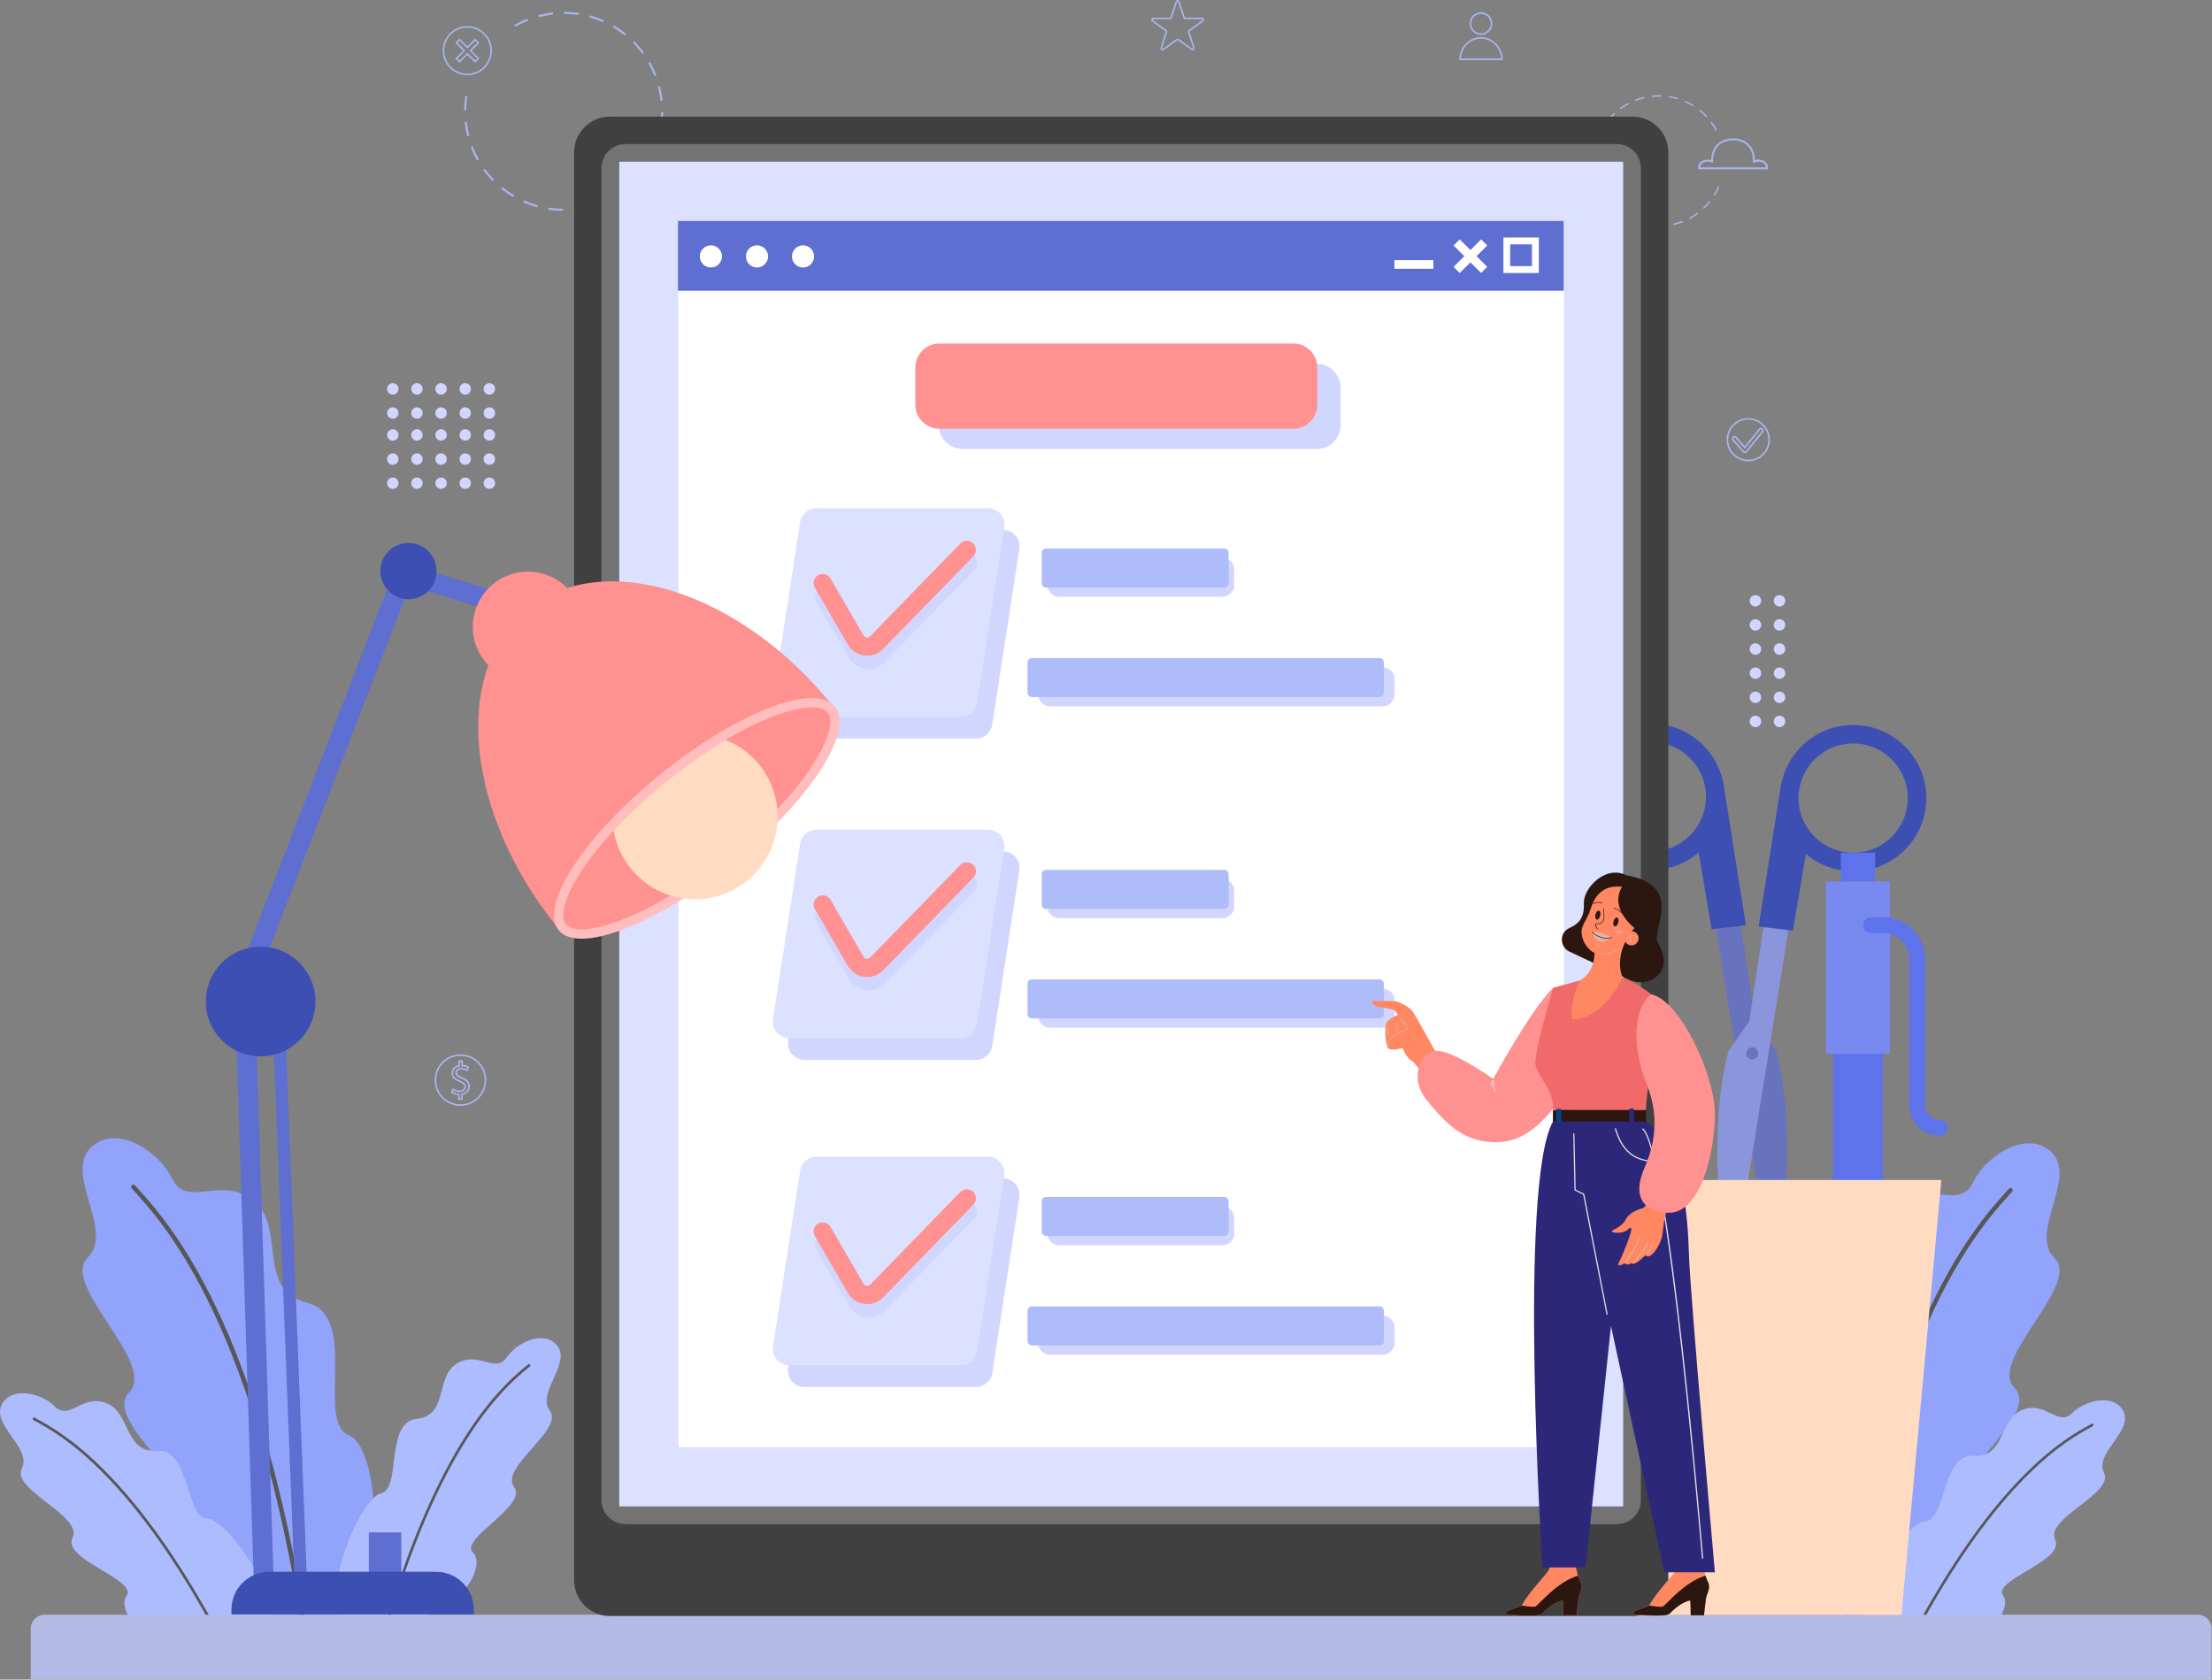 <svg width="2735" height="2077" viewBox="0 0 2735 2077" fill="none" xmlns="http://www.w3.org/2000/svg">
<rect x="0" y="0" width="2735" height="2077" fill="#808080" stroke="none"/>
<path fill-rule="evenodd" clip-rule="evenodd" d="M569.37 1367.6C551.77 1367.6 537.37 1353.3 537.37 1335.7C537.37 1318 551.77 1303.7 569.37 1303.7C586.97 1303.7 601.271 1318 601.271 1335.7C601.271 1353.3 586.97 1367.6 569.37 1367.6ZM569.37 1305.7C552.87 1305.7 539.37 1319.1 539.37 1335.7C539.37 1352.2 552.87 1365.6 569.37 1365.6C585.87 1365.6 599.271 1352.2 599.271 1335.7C599.271 1319.1 585.87 1305.7 569.37 1305.7Z" fill="#A9B4EB"/>
<path fill-rule="evenodd" clip-rule="evenodd" d="M571.97 1360.2H566.37V1354.3C563.27 1354.1 560.07 1353.1 558.07 1351.7L557.47 1351.2L559.47 1345.5L560.57 1346.2C562.77 1347.7 565.57 1348.5 568.27 1348.5C571.77 1348.5 574.07 1346.6 574.07 1343.9C574.07 1341.4 572.37 1339.7 568.27 1338C562.97 1335.9 558.17 1333.2 558.17 1327.1C558.17 1322.1 561.47 1318.3 566.77 1317.1V1311.1H572.37V1316.7C574.97 1316.9 577.27 1317.6 579.27 1318.8L580.07 1319.3L577.87 1324.9L576.87 1324.3C575.97 1323.8 573.67 1322.5 570.17 1322.5C566.37 1322.5 565.07 1324.6 565.07 1326.5C565.07 1328.7 566.57 1330 571.57 1332.1C578.27 1334.8 581.07 1338.2 581.07 1343.5C581.07 1348.7 577.47 1352.8 571.97 1354V1360.2ZM568.37 1358.2H569.97V1352.4L570.87 1352.3C575.87 1351.5 579.07 1348 579.07 1343.5C579.07 1339.1 576.67 1336.4 570.77 1334C565.67 1331.9 563.07 1330.1 563.07 1326.5C563.07 1323.6 565.27 1320.6 570.17 1320.6C573.07 1320.6 575.27 1321.3 576.87 1322.1L577.57 1320.2C575.77 1319.3 573.67 1318.8 571.37 1318.7H570.37V1313.2H568.77V1318.8L567.97 1319C563.17 1319.7 560.17 1322.9 560.17 1327.2C560.17 1331.2 562.67 1333.7 568.97 1336.2C572.47 1337.6 576.07 1339.7 576.07 1343.9C576.07 1347.8 572.87 1350.6 568.27 1350.6C565.57 1350.6 562.87 1349.8 560.57 1348.6L559.87 1350.5C561.77 1351.6 564.67 1352.4 567.37 1352.5H568.37V1358.2Z" fill="#A9B4EB"/>
<path fill-rule="evenodd" clip-rule="evenodd" d="M2161.67 570.499C2146.87 570.499 2134.87 558.498 2134.87 543.698C2134.87 528.998 2146.87 516.898 2161.67 516.898C2176.37 516.898 2188.47 528.998 2188.47 543.698C2188.47 558.498 2176.37 570.499 2161.67 570.499ZM2161.67 518.898C2147.97 518.898 2136.87 530.098 2136.87 543.698C2136.87 557.398 2147.97 568.499 2161.67 568.499C2175.27 568.499 2186.47 557.398 2186.47 543.698C2186.47 530.098 2175.27 518.898 2161.67 518.898Z" fill="#A9B4EB"/>
<path fill-rule="evenodd" clip-rule="evenodd" d="M2157.47 560.4C2157.27 560.4 2157.07 560.367 2156.87 560.3C2156.07 560.2 2155.47 559.8 2154.97 559.2L2142.17 544.9C2141.57 544.2 2141.27 543.3 2141.37 542.4C2141.37 541.5 2141.77 540.6 2142.47 540C2143.87 538.8 2146.07 538.9 2147.27 540.3L2157.37 551.7L2174.67 530.2C2175.87 528.8 2177.97 528.6 2179.47 529.7C2180.87 530.9 2181.17 533.1 2179.97 534.5L2160.17 559.1C2159.57 559.9 2158.57 560.4 2157.57 560.4C2157.57 560.4 2157.54 560.4 2157.47 560.4ZM2144.77 541.2C2144.37 541.2 2144.07 541.3 2143.77 541.5C2143.57 541.8 2143.37 542.1 2143.37 542.5C2143.27 542.9 2143.47 543.3 2143.67 543.5L2156.47 557.9C2156.67 558.167 2156.94 558.333 2157.27 558.4C2157.34 558.4 2157.44 558.4 2157.57 558.4C2157.97 558.4 2158.37 558.2 2158.57 557.9L2178.37 533.3C2178.87 532.7 2178.77 531.8 2178.17 531.3C2177.57 530.8 2176.67 530.9 2176.27 531.5L2157.47 554.8L2145.77 541.7C2145.47 541.4 2145.17 541.2 2144.77 541.2Z" fill="#A9B4EB"/>
<path fill-rule="evenodd" clip-rule="evenodd" d="M1858.27 74.298H1804.07L1804.17 73.298C1804.77 57.898 1816.67 45.898 1831.17 45.898C1845.67 45.898 1857.57 57.898 1858.17 73.298L1858.27 74.298ZM1806.27 72.298H1856.17C1855.07 58.498 1844.27 47.898 1831.17 47.898C1818.07 47.898 1807.27 58.498 1806.27 72.298Z" fill="#A9B4EB"/>
<path fill-rule="evenodd" clip-rule="evenodd" d="M1831.17 43.2C1823.37 43.2 1817.17 36.9 1817.17 29.2C1817.17 21.4 1823.37 15.1 1831.17 15.1C1838.87 15.1 1845.17 21.4 1845.17 29.2C1845.17 36.9 1838.87 43.2 1831.17 43.2ZM1831.17 17.1C1824.57 17.1 1819.17 22.5 1819.17 29.2C1819.17 35.8 1824.57 41.2 1831.17 41.2C1837.77 41.2 1843.17 35.8 1843.17 29.2C1843.17 22.5 1837.77 17.1 1831.17 17.1Z" fill="#A9B4EB"/>
<path fill-rule="evenodd" clip-rule="evenodd" d="M577.771 93.099C560.971 93.099 547.37 79.399 547.37 62.699C547.37 45.899 560.971 32.199 577.771 32.199C594.571 32.199 608.271 45.899 608.271 62.699C608.271 79.399 594.571 93.099 577.771 93.099ZM577.771 34.199C562.071 34.199 549.37 46.999 549.37 62.699C549.37 78.299 562.071 91.099 577.771 91.099C593.471 91.099 606.271 78.299 606.271 62.699C606.271 46.999 593.471 34.199 577.771 34.199Z" fill="#A9B4EB"/>
<path fill-rule="evenodd" clip-rule="evenodd" d="M568.171 77.599L562.771 72.299L572.471 62.699L562.771 52.999L568.171 47.699L577.771 57.299L587.471 47.699L592.771 52.999L583.07 62.699L592.771 72.299L587.471 77.599L577.771 67.999L568.171 77.599ZM577.87 65.099L587.57 74.699L590.07 72.299L580.37 62.599L590.07 52.899L587.57 50.399L577.87 60.099L568.171 50.399L565.671 52.899L575.37 62.599L565.671 72.299L568.171 74.699L577.87 65.099Z" fill="#A9B4EB"/>
<path fill-rule="evenodd" clip-rule="evenodd" d="M1474.57 62.5C1474.07 62.5 1473.57 62.3 1473.07 61.9L1456.47 49.9C1456.17 49.7 1455.87 49.7 1455.67 49.9L1439.07 61.9C1438.07 62.6 1436.87 62.6 1435.97 61.9C1434.97 61.3 1434.57 60.1 1434.97 59L1441.27 39.4C1441.37 39.2 1441.27 38.9 1441.07 38.7L1424.47 26.6C1423.47 25.9 1423.17 24.8 1423.47 23.7C1423.87 22.5 1424.87 21.8 1425.97 21.8H1446.57C1446.87 21.8 1447.07 21.6 1447.17 21.4L1453.57 1.8C1453.87 0.7 1454.87 0 1456.07 0C1457.27 0 1458.17 0.7 1458.57 1.8L1464.97 21.4C1464.97 21.6 1465.27 21.8 1465.57 21.8H1486.07C1487.27 21.8 1488.27 22.5 1488.57 23.7C1488.97 24.8 1488.57 25.9 1487.67 26.6L1471.07 38.7C1470.77 38.9 1470.67 39.2 1470.77 39.4L1477.17 59C1477.47 60.1 1477.17 61.3 1476.17 61.9C1475.67 62.3 1475.17 62.5 1474.57 62.5ZM1425.97 23.8C1425.57 23.8 1425.47 24.1 1425.37 24.3C1425.37 24.4 1425.27 24.8 1425.67 25L1442.27 37.1C1443.17 37.8 1443.57 39 1443.17 40.1L1436.87 59.6C1436.77 60 1436.97 60.2 1437.07 60.3C1437.17 60.4 1437.57 60.6 1437.87 60.3L1454.47 48.3C1455.47 47.6 1456.67 47.6 1457.57 48.3L1474.27 60.3C1474.57 60.6 1474.87 60.4 1474.97 60.3C1475.07 60.2 1475.37 60 1475.27 59.6L1468.87 40.1C1468.57 39 1468.97 37.8 1469.87 37.1L1486.47 25C1486.87 24.8 1486.77 24.4 1486.67 24.3C1486.67 24.1 1486.47 23.8 1486.07 23.8H1465.57C1464.37 23.8 1463.37 23.1 1463.07 22L1456.67 2.5C1456.57 2 1456.17 2 1456.07 2C1455.87 2 1455.57 2 1455.47 2.5L1449.07 22C1448.77 23.1 1447.67 23.8 1446.57 23.8H1425.97Z" fill="#A9B4EB"/>
<path d="M2051.17 280.3C2050.5 280.3 2049.84 280.3 2049.17 280.3C2048.67 280.3 2048.27 279.9 2048.27 279.4C2048.27 278.9 2048.77 278.5 2049.17 278.5C2052.67 278.6 2056.17 278.5 2059.57 278.1C2060.07 278.1 2060.47 278.4 2060.57 278.9C2060.67 279.4 2060.27 279.8 2059.77 279.9C2056.97 280.2 2054.07 280.3 2051.17 280.3ZM2038.67 279.4C2038.6 279.4 2038.57 279.366 2038.57 279.3C2035.07 278.8 2031.57 278 2028.17 277C2027.67 276.9 2027.47 276.4 2027.57 275.9C2027.67 275.5 2028.17 275.2 2028.67 275.3C2031.97 276.3 2035.37 277.1 2038.77 277.6C2039.27 277.7 2039.67 278.1 2039.57 278.6C2039.47 279 2039.07 279.4 2038.67 279.4ZM2070.07 278.1C2069.67 278.1 2069.27 277.8 2069.17 277.4C2069.07 276.9 2069.37 276.5 2069.87 276.4C2073.27 275.5 2076.57 274.5 2079.77 273.2C2080.27 273.1 2080.77 273.3 2080.97 273.8C2081.07 274.2 2080.87 274.7 2080.47 274.9C2077.17 276.2 2073.77 277.2 2070.27 278.1C2070.2 278.1 2070.14 278.1 2070.07 278.1ZM2018.47 273.4C2018.4 273.4 2018.3 273.366 2018.17 273.3C2014.97 271.9 2011.77 270.2 2008.77 268.4C2008.37 268.1 2008.17 267.6 2008.47 267.2C2008.67 266.8 2009.27 266.6 2009.67 266.9C2012.57 268.7 2015.67 270.3 2018.87 271.7C2019.27 271.9 2019.47 272.5 2019.37 272.9C2019.17 273.2 2018.87 273.4 2018.47 273.4ZM2089.67 270.5C2089.37 270.5 2089.07 270.4 2088.87 270.1C2088.67 269.6 2088.87 269.1 2089.27 268.9C2092.27 267.2 2095.27 265.3 2098.07 263.3C2098.47 263 2098.97 263.1 2099.27 263.5C2099.57 263.9 2099.47 264.4 2099.07 264.7C2096.27 266.8 2093.17 268.7 2090.07 270.4C2089.94 270.466 2089.8 270.5 2089.67 270.5ZM2000.57 262.4C2000.37 262.4 2000.2 262.333 2000.07 262.2C1997.27 260 1994.67 257.6 1992.17 255C1991.87 254.7 1991.87 254.1 1992.27 253.8C1992.57 253.4 1993.17 253.5 1993.47 253.8C1995.87 256.3 1998.47 258.7 2001.17 260.9C2001.57 261.2 2001.57 261.7 2001.27 262.1C2001.07 262.3 2000.87 262.4 2000.57 262.4ZM2106.67 258.1C2106.4 258.1 2106.17 258 2105.97 257.8C2105.67 257.5 2105.67 256.9 2106.07 256.6C2108.57 254.2 2110.97 251.6 2113.07 248.9C2113.37 248.6 2113.97 248.5 2114.37 248.8C2114.67 249.1 2114.77 249.7 2114.47 250C2112.27 252.8 2109.77 255.4 2107.27 257.9C2107.07 258.033 2106.87 258.1 2106.67 258.1ZM1986.07 247.2C1985.87 247.2 1985.57 247.1 1985.37 246.8C1983.27 244 1981.37 240.9 1979.67 237.8C1979.47 237.4 1979.67 236.9 1980.07 236.7C1980.47 236.4 1981.07 236.6 1981.27 237C1982.87 240 1984.77 243 1986.87 245.8C1987.07 246.2 1987.07 246.7 1986.67 247C1986.47 247.133 1986.27 247.2 1986.07 247.2ZM2119.87 241.8C2119.67 241.8 2119.5 241.733 2119.37 241.6C2118.97 241.4 2118.87 240.8 2119.07 240.4C2120.87 237.5 2122.57 234.4 2123.97 231.2C2124.17 230.8 2124.67 230.6 2125.07 230.8C2125.57 230.9 2125.77 231.5 2125.57 231.9C2124.07 235.1 2122.47 238.3 2120.57 241.3C2120.47 241.6 2120.17 241.8 2119.87 241.8ZM1976.07 228.8C1975.67 228.8 1975.37 228.5 1975.27 228.2C1973.97 224.9 1972.87 221.5 1972.07 218C1971.97 217.6 1972.27 217.1 1972.77 217C1973.17 216.9 1973.67 217.1 1973.77 217.6C1974.57 221 1975.67 224.3 1976.87 227.6C1977.07 228 1976.87 228.5 1976.37 228.7C1976.3 228.767 1976.2 228.8 1976.07 228.8ZM1971.17 208.3C1970.77 208.3 1970.37 208 1970.27 207.5C1969.97 204.7 1969.87 201.9 1969.87 199C1969.87 198.266 1969.87 197.567 1969.87 196.9C1969.87 196.4 1970.27 196 1970.77 196C1971.27 196.1 1971.67 196.5 1971.67 196.9C1971.6 197.633 1971.57 198.333 1971.57 199C1971.57 201.8 1971.77 204.6 1972.07 207.3C1972.07 207.8 1971.77 208.3 1971.27 208.3C1971.2 208.3 1971.17 208.3 1971.17 208.3ZM1971.67 187.3C1971.67 187.3 1971.64 187.3 1971.57 187.3C1971.07 187.2 1970.77 186.8 1970.87 186.3C1971.37 182.8 1972.17 179.3 1973.17 175.9C1973.37 175.4 1973.77 175.2 1974.27 175.3C1974.77 175.5 1974.97 175.9 1974.87 176.4C1973.87 179.7 1973.07 183.1 1972.57 186.6C1972.47 187 1972.17 187.3 1971.67 187.3ZM1977.67 167.2C1977.54 167.2 1977.4 167.167 1977.27 167.1C1976.87 166.9 1976.67 166.4 1976.87 165.9C1978.27 162.7 1979.97 159.5 1981.87 156.5C1982.07 156.1 1982.67 156 1983.07 156.2C1983.47 156.5 1983.57 157 1983.37 157.4C1981.57 160.4 1979.87 163.5 1978.47 166.6C1978.37 167 1977.97 167.2 1977.67 167.2ZM2121.97 161.6C2121.67 161.6 2121.37 161.5 2121.17 161.2C2119.57 158.1 2117.67 155.2 2115.57 152.4C2115.37 152 2115.47 151.4 2115.77 151.1C2116.17 150.9 2116.77 150.9 2117.07 151.3C2119.17 154.2 2121.07 157.2 2122.67 160.3C2122.97 160.8 2122.77 161.3 2122.37 161.5C2122.24 161.566 2122.1 161.6 2121.97 161.6ZM1988.67 149.2C1988.47 149.2 1988.3 149.133 1988.17 149C1987.77 148.7 1987.67 148.2 1987.97 147.8C1990.27 145.1 1992.67 142.4 1995.27 140C1995.57 139.7 1996.17 139.7 1996.47 140C1996.77 140.4 1996.77 140.9 1996.47 141.3C1993.97 143.7 1991.57 146.2 1989.37 148.9C1989.17 149.1 1988.97 149.2 1988.67 149.2ZM2109.57 144.6C2109.37 144.6 2109.17 144.5 2108.97 144.3C2106.57 141.8 2103.97 139.4 2101.37 137.3C2100.97 137 2100.87 136.4 2101.17 136C2101.47 135.6 2102.07 135.6 2102.47 135.9C2105.17 138.1 2107.77 140.6 2110.27 143.1C2110.57 143.5 2110.57 144 2110.17 144.4C2110.04 144.533 2109.84 144.6 2109.57 144.6ZM2003.97 134.8C2003.67 134.8 2003.37 134.7 2003.17 134.4C2002.97 134 2002.97 133.5 2003.37 133.2C2006.27 131.1 2009.27 129.2 2012.37 127.5C2012.87 127.3 2013.37 127.4 2013.57 127.9C2013.87 128.3 2013.67 128.8 2013.27 129.1C2010.17 130.7 2007.27 132.6 2004.47 134.6C2004.27 134.733 2004.1 134.8 2003.97 134.8ZM2093.27 131.4C2093.14 131.4 2093 131.333 2092.87 131.2C2089.87 129.4 2086.77 127.8 2083.67 126.4C2083.17 126.2 2082.97 125.6 2083.17 125.2C2083.37 124.8 2083.87 124.6 2084.37 124.8C2087.57 126.2 2090.77 127.9 2093.77 129.7C2094.17 130 2094.27 130.5 2094.07 130.9C2093.87 131.2 2093.57 131.4 2093.27 131.4ZM2022.37 124.8C2022.07 124.8 2021.67 124.5 2021.57 124.2C2021.37 123.7 2021.57 123.2 2022.07 123.1C2025.37 121.8 2028.77 120.7 2032.27 119.9C2032.67 119.8 2033.17 120.1 2033.27 120.6C2033.37 121 2033.17 121.5 2032.67 121.6C2029.27 122.4 2025.97 123.5 2022.67 124.7C2022.6 124.767 2022.5 124.8 2022.37 124.8ZM2074.07 122.8C2074 122.8 2073.94 122.767 2073.87 122.7C2070.57 121.8 2067.17 121 2063.67 120.4C2063.27 120.4 2062.87 119.9 2062.97 119.4C2063.07 118.9 2063.47 118.6 2063.97 118.7C2067.47 119.3 2070.97 120 2074.37 121.1C2074.87 121.2 2075.07 121.7 2074.97 122.1C2074.87 122.5 2074.47 122.8 2074.07 122.8ZM2042.87 119.9C2042.37 119.9 2041.97 119.5 2041.97 119.1C2041.87 118.6 2042.27 118.2 2042.77 118.1C2046.27 117.8 2049.87 117.6 2053.37 117.7C2053.87 117.7 2054.27 118.1 2054.27 118.6C2054.17 119.1 2053.77 119.5 2053.37 119.5C2049.87 119.4 2046.37 119.5 2042.87 119.9Z" fill="#A9B4EB"/>
<path d="M770.771 39.2C771.571 39.8 772.371 40.433 773.171 41.1C773.771 41.5 773.87 42.4 773.37 43C772.97 43.5 772.07 43.6 771.57 43.2C767.47 39.9 763.07 36.9 758.57 34.2C757.97 33.8 757.77 33 758.07 32.4C758.47 31.8 759.271 31.6 759.971 31.9C763.671 34.2 767.271 36.6 770.771 39.2ZM784.971 51.7C785.037 51.766 785.104 51.833 785.171 51.9C788.871 55.7 792.471 59.8 795.671 64.1C796.071 64.7 795.97 65.5 795.37 66C794.77 66.4 793.971 66.3 793.471 65.7C790.371 61.5 786.971 57.5 783.271 53.7C782.771 53.2 782.771 52.4 783.271 51.8C783.771 51.4 784.471 51.3 784.971 51.7ZM745.87 24.8C746.37 25.1 746.571 25.8 746.271 26.4C745.971 27 745.17 27.3 744.57 27C739.67 25 734.671 23.2 729.671 21.8C728.971 21.6 728.571 20.8 728.771 20.1C728.971 19.4 729.67 19 730.37 19.2C735.57 20.7 740.67 22.5 745.57 24.6C745.704 24.666 745.804 24.733 745.87 24.8ZM804.07 77.2C804.204 77.333 804.304 77.5 804.37 77.7C806.97 82.3 809.371 87.2 811.271 92.2C811.571 92.9 811.27 93.7 810.57 93.9C809.87 94.2 809.07 93.9 808.87 93.2C806.87 88.3 804.67 83.5 802.07 78.9C801.77 78.3 801.97 77.5 802.57 77.1C803.07 76.9 803.67 76.9 804.07 77.2ZM715.271 16.1C715.571 16.4 715.871 16.9 715.771 17.4C715.671 18.1 714.971 18.6 714.271 18.5C709.071 17.8 703.77 17.3 698.57 17.3C697.77 17.3 697.171 16.7 697.271 15.9C697.271 15.2 697.87 14.6 698.57 14.6C703.97 14.7 709.371 15.1 714.671 15.9C714.871 15.9 715.071 15.966 715.271 16.1ZM815.771 106.8C816.037 107 816.204 107.266 816.271 107.6C817.571 112.8 818.571 118.1 819.171 123.4C819.271 124.1 818.771 124.8 817.971 124.9C817.271 125 816.67 124.4 816.57 123.7C815.97 118.5 814.971 113.3 813.671 108.2C813.471 107.5 813.971 106.8 814.671 106.6C815.071 106.5 815.471 106.6 815.771 106.8ZM683.471 15.7C683.671 15.9 683.871 16.3 683.971 16.6C684.071 17.4 683.471 18 682.771 18.1C677.571 18.7 672.371 19.7 667.271 21C666.571 21.2 665.871 20.7 665.671 20C665.471 19.3 665.871 18.6 666.671 18.4C671.771 17.1 677.171 16.1 682.471 15.5C682.871 15.4 683.171 15.5 683.471 15.7ZM819.471 138.4C819.771 138.7 819.971 139.1 819.971 139.5C819.971 144.9 819.471 150.3 818.771 155.6C818.671 156.3 817.971 156.8 817.271 156.7C816.471 156.6 815.97 155.9 816.07 155.2C816.87 150 817.27 144.7 817.37 139.5C817.37 138.7 817.971 138.1 818.671 138.2C819.004 138.2 819.271 138.266 819.471 138.4ZM652.57 23.5C652.77 23.7 652.904 23.9 652.971 24.1C653.271 24.8 652.971 25.6 652.271 25.8C647.371 27.8 642.57 30.1 638.07 32.6C637.37 33 636.571 32.7 636.271 32.1C635.871 31.5 636.071 30.7 636.771 30.3C641.371 27.7 646.271 25.4 651.271 23.4C651.771 23.2 652.27 23.3 652.57 23.5ZM814.87 169.9C815.27 170.2 815.57 170.8 815.37 171.3C813.87 176.5 812.071 181.6 809.971 186.5C809.671 187.2 808.871 187.5 808.171 187.2C807.571 186.9 807.271 186.1 807.471 185.4C809.571 180.6 811.371 175.6 812.771 170.6C812.971 169.9 813.771 169.5 814.471 169.7C814.604 169.7 814.737 169.766 814.87 169.9ZM802.271 199.1C802.771 199.5 802.97 200.2 802.57 200.8C800.37 204.5 797.97 208.1 795.37 211.5C794.77 212.366 794.137 213.233 793.471 214.1C792.971 214.7 792.17 214.8 791.57 214.3C790.97 213.8 790.87 213 791.37 212.4C792.037 211.6 792.671 210.766 793.271 209.9C795.771 206.6 798.171 203 800.271 199.5C800.671 198.8 801.471 198.6 802.171 199C802.171 199 802.204 199.033 802.271 199.1ZM782.57 224C782.57 224.066 782.604 224.133 782.671 224.2C783.171 224.7 783.171 225.5 782.671 226C778.771 229.8 774.67 233.3 770.37 236.5C769.77 236.9 768.97 236.8 768.57 236.2C768.07 235.6 768.171 234.8 768.771 234.4C772.971 231.2 777.071 227.8 780.771 224.1C781.271 223.7 781.97 223.6 782.57 224ZM756.971 243C757.104 243.133 757.237 243.266 757.37 243.4C757.67 244.1 757.47 244.9 756.87 245.2C752.17 247.8 747.271 250.2 742.271 252.1C741.571 252.4 740.77 252.1 740.57 251.4C740.27 250.7 740.571 249.9 741.271 249.7C746.171 247.7 750.97 245.5 755.57 242.9C756.07 242.7 756.571 242.7 756.971 243ZM577.271 118.7C577.671 118.9 577.871 119.4 577.771 119.9C577.071 125.1 576.571 130.4 576.471 135.6C576.471 136.4 575.871 137 575.171 136.9C574.471 136.9 573.87 136.3 573.87 135.6C573.97 130.2 574.371 124.8 575.171 119.5C575.271 118.8 575.971 118.3 576.671 118.4C576.871 118.466 577.071 118.566 577.271 118.7ZM727.37 254.7C727.637 254.9 727.804 255.166 727.87 255.5C728.07 256.2 727.671 256.9 726.971 257.1C721.771 258.4 716.37 259.3 711.07 260C710.37 260 709.67 259.5 709.57 258.8C709.47 258.1 710.071 257.4 710.771 257.3C715.971 256.7 721.171 255.8 726.271 254.5C726.671 254.4 727.07 254.5 727.37 254.7ZM576.771 150.5C577.071 150.7 577.271 151 577.271 151.4C577.871 156.6 578.87 161.8 580.07 166.9C580.27 167.6 579.871 168.3 579.171 168.5C578.371 168.7 577.671 168.3 577.471 167.6C576.171 162.4 575.271 157 574.671 151.7C574.571 151 575.071 150.3 575.771 150.2C576.171 150.2 576.471 150.3 576.771 150.5ZM695.771 258.4C696.171 258.6 696.37 259 696.37 259.5C696.27 260.2 695.671 260.8 694.971 260.8C689.671 260.7 684.171 260.3 678.971 259.5C678.171 259.4 677.671 258.7 677.771 258C677.871 257.2 678.571 256.7 679.271 256.8C684.471 257.6 689.771 258 694.971 258.1C695.304 258.1 695.571 258.2 695.771 258.4ZM584.471 181.4C584.671 181.533 584.804 181.7 584.87 181.9C586.87 186.8 589.071 191.6 591.671 196.2C591.971 196.8 591.77 197.6 591.07 198C590.47 198.4 589.671 198.1 589.271 197.5C586.671 192.8 584.371 187.9 582.471 182.9C582.171 182.2 582.471 181.4 583.171 181.2C583.671 181 584.071 181.1 584.471 181.4ZM664.37 253.8C664.77 254.1 664.97 254.6 664.87 255.2C664.67 255.9 663.871 256.3 663.171 256.1C658.071 254.6 652.971 252.8 647.971 250.7C647.371 250.4 647.071 249.6 647.271 248.9C647.571 248.2 648.37 247.9 649.07 248.2C653.87 250.3 658.87 252.1 663.87 253.5C664.07 253.566 664.237 253.666 664.37 253.8ZM599.87 209.2C600.004 209.266 600.104 209.333 600.171 209.4C603.271 213.7 606.77 217.7 610.37 221.5C610.87 222 610.87 222.8 610.37 223.3C609.87 223.9 608.971 223.8 608.471 223.3C604.771 219.5 601.27 215.3 598.07 211C597.57 210.4 597.771 209.6 598.271 209.2C598.771 208.8 599.47 208.8 599.87 209.2ZM635.171 241.1C635.671 241.5 635.871 242.3 635.471 242.8C635.171 243.5 634.271 243.7 633.671 243.3C629.071 240.5 624.671 237.4 620.471 234.1C619.871 233.7 619.771 232.8 620.171 232.3C620.671 231.7 621.57 231.6 622.07 232C626.17 235.3 630.57 238.3 635.07 241C635.07 241.066 635.104 241.1 635.171 241.1Z" fill="#A9B4EB"/>
<path fill-rule="evenodd" clip-rule="evenodd" d="M2185.67 209.4H2099.97L2099.77 208.3C2099.37 205 2100.57 202 2103.27 200C2106.47 197.5 2111.27 196.8 2115.77 198C2115.87 190 2118.37 183.3 2123.07 178.6C2127.97 173.7 2134.97 171 2142.87 171.2C2150.77 171 2157.77 173.7 2162.57 178.6C2167.27 183.3 2169.77 190 2169.87 198C2174.37 196.8 2179.17 197.5 2182.47 200C2185.07 202 2186.27 205 2185.87 208.3L2185.67 209.4ZM2102.07 207H2183.47C2183.47 204.5 2182.07 202.9 2180.87 201.9C2177.97 199.7 2173.07 199.3 2169.07 200.9L2167.37 201.6V199.7C2167.57 191.6 2165.27 184.9 2160.77 180.3C2156.47 175.9 2150.07 173.5 2142.77 173.6C2135.47 173.5 2129.07 175.9 2124.77 180.3C2120.17 184.9 2117.97 191.6 2118.17 199.7V201.6L2116.47 200.9C2112.47 199.2 2107.57 199.7 2104.67 201.9C2103.47 202.9 2102.07 204.5 2102.07 207Z" fill="#A9B4EB"/>
<g style="mix-blend-mode:multiply">
<path d="M2200.27 749.999C2196.37 749.999 2193.17 746.798 2193.17 742.898C2193.17 738.998 2196.37 735.898 2200.27 735.898C2204.17 735.898 2207.37 738.998 2207.37 742.898C2207.37 746.798 2204.17 749.999 2200.27 749.999Z" fill="#D1D6FF"/>
</g>
<g style="mix-blend-mode:multiply">
<path d="M2200.27 779.799C2196.37 779.799 2193.17 776.699 2193.17 772.799C2193.17 768.899 2196.37 765.699 2200.27 765.699C2204.17 765.699 2207.37 768.899 2207.37 772.799C2207.37 776.699 2204.17 779.799 2200.27 779.799Z" fill="#D1D6FF"/>
</g>
<g style="mix-blend-mode:multiply">
<path d="M2200.27 809.7C2196.37 809.7 2193.17 806.5 2193.17 802.6C2193.17 798.7 2196.37 795.5 2200.27 795.5C2204.17 795.5 2207.37 798.7 2207.37 802.6C2207.37 806.5 2204.17 809.7 2200.27 809.7Z" fill="#D1D6FF"/>
</g>
<g style="mix-blend-mode:multiply">
<path d="M2200.27 839.499C2196.37 839.499 2193.17 836.298 2193.17 832.398C2193.17 828.498 2196.37 825.398 2200.27 825.398C2204.17 825.398 2207.37 828.498 2207.37 832.398C2207.37 836.298 2204.17 839.499 2200.27 839.499Z" fill="#D1D6FF"/>
</g>
<g style="mix-blend-mode:multiply">
<path d="M2200.27 869.299C2196.37 869.299 2193.17 866.199 2193.17 862.299C2193.17 858.399 2196.37 855.199 2200.27 855.199C2204.17 855.199 2207.37 858.399 2207.37 862.299C2207.37 866.199 2204.17 869.299 2200.27 869.299Z" fill="#D1D6FF"/>
</g>
<g style="mix-blend-mode:multiply">
<path d="M2200.27 899.2C2196.37 899.2 2193.17 896 2193.17 892.1C2193.17 888.2 2196.37 885 2200.27 885C2204.17 885 2207.37 888.2 2207.37 892.1C2207.37 896 2204.17 899.2 2200.27 899.2Z" fill="#D1D6FF"/>
</g>
<g style="mix-blend-mode:multiply">
<path d="M2170.47 749.999C2166.57 749.999 2163.37 746.798 2163.37 742.898C2163.37 738.998 2166.57 735.898 2170.47 735.898C2174.37 735.898 2177.57 738.998 2177.57 742.898C2177.57 746.798 2174.37 749.999 2170.47 749.999Z" fill="#D1D6FF"/>
</g>
<g style="mix-blend-mode:multiply">
<path d="M2170.47 779.799C2166.57 779.799 2163.37 776.699 2163.37 772.799C2163.37 768.899 2166.57 765.699 2170.47 765.699C2174.37 765.699 2177.57 768.899 2177.57 772.799C2177.57 776.699 2174.37 779.799 2170.47 779.799Z" fill="#D1D6FF"/>
</g>
<g style="mix-blend-mode:multiply">
<path d="M2170.47 809.7C2166.57 809.7 2163.37 806.5 2163.37 802.6C2163.37 798.7 2166.57 795.5 2170.47 795.5C2174.37 795.5 2177.57 798.7 2177.57 802.6C2177.57 806.5 2174.37 809.7 2170.47 809.7Z" fill="#D1D6FF"/>
</g>
<g style="mix-blend-mode:multiply">
<path d="M2170.47 839.499C2166.57 839.499 2163.37 836.298 2163.37 832.398C2163.37 828.498 2166.57 825.398 2170.47 825.398C2174.37 825.398 2177.57 828.498 2177.57 832.398C2177.57 836.298 2174.37 839.499 2170.47 839.499Z" fill="#D1D6FF"/>
</g>
<g style="mix-blend-mode:multiply">
<path d="M2170.47 869.299C2166.57 869.299 2163.37 866.199 2163.37 862.299C2163.37 858.399 2166.57 855.199 2170.47 855.199C2174.37 855.199 2177.57 858.399 2177.57 862.299C2177.57 866.199 2174.37 869.299 2170.47 869.299Z" fill="#D1D6FF"/>
</g>
<g style="mix-blend-mode:multiply">
<path d="M2170.47 899.2C2166.57 899.2 2163.37 896 2163.37 892.1C2163.37 888.2 2166.57 885 2170.47 885C2174.37 885 2177.57 888.2 2177.57 892.1C2177.57 896 2174.37 899.2 2170.47 899.2Z" fill="#D1D6FF"/>
</g>
<g style="mix-blend-mode:multiply">
<path d="M492.771 480.899C492.771 484.799 489.571 487.999 485.671 487.999C481.771 487.999 478.671 484.799 478.671 480.899C478.671 476.999 481.771 473.799 485.671 473.799C489.571 473.799 492.771 476.999 492.771 480.899Z" fill="#D1D6FF"/>
</g>
<g style="mix-blend-mode:multiply">
<path d="M522.57 480.899C522.57 484.799 519.47 487.999 515.57 487.999C511.67 487.999 508.47 484.799 508.47 480.899C508.47 476.999 511.67 473.799 515.57 473.799C519.47 473.799 522.57 476.999 522.57 480.899Z" fill="#D1D6FF"/>
</g>
<g style="mix-blend-mode:multiply">
<path d="M552.471 480.899C552.471 484.799 549.27 487.999 545.37 487.999C541.47 487.999 538.271 484.799 538.271 480.899C538.271 476.999 541.47 473.799 545.37 473.799C549.27 473.799 552.471 476.999 552.471 480.899Z" fill="#D1D6FF"/>
</g>
<g style="mix-blend-mode:multiply">
<path d="M582.271 480.899C582.271 484.799 579.171 487.999 575.171 487.999C571.271 487.999 568.171 484.799 568.171 480.899C568.171 476.999 571.271 473.799 575.171 473.799C579.171 473.799 582.271 476.999 582.271 480.899Z" fill="#D1D6FF"/>
</g>
<g style="mix-blend-mode:multiply">
<path d="M612.17 480.899C612.17 484.799 608.97 487.999 605.07 487.999C601.17 487.999 597.97 484.799 597.97 480.899C597.97 476.999 601.17 473.799 605.07 473.799C608.97 473.799 612.17 476.999 612.17 480.899Z" fill="#D1D6FF"/>
</g>
<g style="mix-blend-mode:multiply">
<path d="M492.771 510.799C492.771 514.699 489.571 517.799 485.671 517.799C481.771 517.799 478.671 514.699 478.671 510.799C478.671 506.799 481.771 503.699 485.671 503.699C489.571 503.699 492.771 506.799 492.771 510.799Z" fill="#D1D6FF"/>
</g>
<g style="mix-blend-mode:multiply">
<path d="M522.57 510.799C522.57 514.699 519.47 517.799 515.57 517.799C511.67 517.799 508.47 514.699 508.47 510.799C508.47 506.799 511.67 503.699 515.57 503.699C519.47 503.699 522.57 506.799 522.57 510.799Z" fill="#D1D6FF"/>
</g>
<g style="mix-blend-mode:multiply">
<path d="M552.471 510.799C552.471 514.699 549.27 517.799 545.37 517.799C541.47 517.799 538.271 514.699 538.271 510.799C538.271 506.799 541.47 503.699 545.37 503.699C549.27 503.699 552.471 506.799 552.471 510.799Z" fill="#D1D6FF"/>
</g>
<g style="mix-blend-mode:multiply">
<path d="M582.271 510.799C582.271 514.699 579.171 517.799 575.171 517.799C571.271 517.799 568.171 514.699 568.171 510.799C568.171 506.799 571.271 503.699 575.171 503.699C579.171 503.699 582.271 506.799 582.271 510.799Z" fill="#D1D6FF"/>
</g>
<g style="mix-blend-mode:multiply">
<path d="M612.17 510.799C612.17 514.699 608.97 517.799 605.07 517.799C601.17 517.799 597.97 514.699 597.97 510.799C597.97 506.799 601.17 503.699 605.07 503.699C608.97 503.699 612.17 506.799 612.17 510.799Z" fill="#D1D6FF"/>
</g>
<g style="mix-blend-mode:multiply">
<path d="M492.771 537.899C492.771 541.799 489.571 544.899 485.671 544.899C481.771 544.899 478.671 541.799 478.671 537.899C478.671 533.999 481.771 530.799 485.671 530.799C489.571 530.799 492.771 533.999 492.771 537.899Z" fill="#D1D6FF"/>
</g>
<g style="mix-blend-mode:multiply">
<path d="M522.57 537.899C522.57 541.799 519.47 544.899 515.57 544.899C511.67 544.899 508.47 541.799 508.47 537.899C508.47 533.999 511.67 530.799 515.57 530.799C519.47 530.799 522.57 533.999 522.57 537.899Z" fill="#D1D6FF"/>
</g>
<g style="mix-blend-mode:multiply">
<path d="M552.471 537.899C552.471 541.799 549.27 544.899 545.37 544.899C541.47 544.899 538.271 541.799 538.271 537.899C538.271 533.999 541.47 530.799 545.37 530.799C549.27 530.799 552.471 533.999 552.471 537.899Z" fill="#D1D6FF"/>
</g>
<g style="mix-blend-mode:multiply">
<path d="M582.271 537.899C582.271 541.799 579.171 544.899 575.171 544.899C571.271 544.899 568.171 541.799 568.171 537.899C568.171 533.999 571.271 530.799 575.171 530.799C579.171 530.799 582.271 533.999 582.271 537.899Z" fill="#D1D6FF"/>
</g>
<g style="mix-blend-mode:multiply">
<path d="M612.17 537.899C612.17 541.799 608.97 544.899 605.07 544.899C601.17 544.899 597.97 541.799 597.97 537.899C597.97 533.999 601.17 530.799 605.07 530.799C608.97 530.799 612.17 533.999 612.17 537.899Z" fill="#D1D6FF"/>
</g>
<g style="mix-blend-mode:multiply">
<path d="M492.771 567.7C492.771 571.6 489.571 574.8 485.671 574.8C481.771 574.8 478.671 571.6 478.671 567.7C478.671 563.8 481.771 560.6 485.671 560.6C489.571 560.6 492.771 563.8 492.771 567.7Z" fill="#D1D6FF"/>
</g>
<g style="mix-blend-mode:multiply">
<path d="M522.57 567.7C522.57 571.6 519.47 574.8 515.57 574.8C511.67 574.8 508.47 571.6 508.47 567.7C508.47 563.8 511.67 560.6 515.57 560.6C519.47 560.6 522.57 563.8 522.57 567.7Z" fill="#D1D6FF"/>
</g>
<g style="mix-blend-mode:multiply">
<path d="M552.471 567.7C552.471 571.6 549.27 574.8 545.37 574.8C541.47 574.8 538.271 571.6 538.271 567.7C538.271 563.8 541.47 560.6 545.37 560.6C549.27 560.6 552.471 563.8 552.471 567.7Z" fill="#D1D6FF"/>
</g>
<g style="mix-blend-mode:multiply">
<path d="M582.271 567.7C582.271 571.6 579.171 574.8 575.171 574.8C571.271 574.8 568.171 571.6 568.171 567.7C568.171 563.8 571.271 560.6 575.171 560.6C579.171 560.6 582.271 563.8 582.271 567.7Z" fill="#D1D6FF"/>
</g>
<g style="mix-blend-mode:multiply">
<path d="M612.17 567.7C612.17 571.6 608.97 574.8 605.07 574.8C601.17 574.8 597.97 571.6 597.97 567.7C597.97 563.8 601.17 560.6 605.07 560.6C608.97 560.6 612.17 563.8 612.17 567.7Z" fill="#D1D6FF"/>
</g>
<g style="mix-blend-mode:multiply">
<path d="M492.771 597.5C492.771 601.4 489.571 604.6 485.671 604.6C481.771 604.6 478.671 601.4 478.671 597.5C478.671 593.6 481.771 590.5 485.671 590.5C489.571 590.5 492.771 593.6 492.771 597.5Z" fill="#D1D6FF"/>
</g>
<g style="mix-blend-mode:multiply">
<path d="M522.57 597.5C522.57 601.4 519.47 604.6 515.57 604.6C511.67 604.6 508.47 601.4 508.47 597.5C508.47 593.6 511.67 590.5 515.57 590.5C519.47 590.5 522.57 593.6 522.57 597.5Z" fill="#D1D6FF"/>
</g>
<g style="mix-blend-mode:multiply">
<path d="M552.471 597.5C552.471 601.4 549.27 604.6 545.37 604.6C541.47 604.6 538.271 601.4 538.271 597.5C538.271 593.6 541.47 590.5 545.37 590.5C549.27 590.5 552.471 593.6 552.471 597.5Z" fill="#D1D6FF"/>
</g>
<g style="mix-blend-mode:multiply">
<path d="M582.271 597.5C582.271 601.4 579.171 604.6 575.171 604.6C571.271 604.6 568.171 601.4 568.171 597.5C568.171 593.6 571.271 590.5 575.171 590.5C579.171 590.5 582.271 593.6 582.271 597.5Z" fill="#D1D6FF"/>
</g>
<g style="mix-blend-mode:multiply">
<path d="M612.17 597.5C612.17 601.4 608.97 604.6 605.07 604.6C601.17 604.6 597.97 601.4 597.97 597.5C597.97 593.6 601.17 590.5 605.07 590.5C608.97 590.5 612.17 593.6 612.17 597.5Z" fill="#D1D6FF"/>
</g>
<path d="M2540.27 1555.7C2574.17 1588.5 2456.97 1682.4 2490.97 1716.5C2525.07 1750.7 2395.87 1836 2428.77 1859.2C2441.57 1868.1 2442.47 1892.3 2430.57 1919.8C2411.87 1963 2361.37 2014.2 2275.77 2026.2C2175.87 1987.5 2188.77 1783 2228.97 1767.9C2269.17 1752.7 2216.07 1625.8 2278.47 1609.8C2329.27 1596.8 2313.77 1547.2 2326.87 1511.4C2329.87 1503.1 2334.37 1495.6 2341.57 1489.4C2379.97 1456.3 2421.77 1498 2439.17 1462.9C2456.47 1427.8 2502.47 1400.9 2530.87 1420.3C2575.57 1449.2 2506.37 1523 2540.27 1555.7Z" fill="url(#paint0_linear_221_238)"/>
<g style="mix-blend-mode:screen">
<path d="M2280.47 2014.8C2281.67 2014.7 2282.67 2013.8 2282.87 2012.6C2339.17 1637.3 2448.87 1516.6 2484.87 1476.9L2487.87 1473.6C2488.87 1472.5 2488.77 1470.8 2487.77 1469.8C2486.67 1468.8 2484.97 1468.9 2483.97 1470L2480.97 1473.3C2444.67 1513.3 2334.17 1634.9 2277.67 2011.8C2277.37 2013.2 2278.37 2014.6 2279.87 2014.8C2280.07 2014.87 2280.27 2014.87 2280.47 2014.8Z" fill="#575757"/>
</g>
<path d="M2601.47 1821.3C2614.37 1846.9 2528.27 1877.5 2541.07 1903.9C2553.77 1930.3 2462.47 1953.6 2476.87 1973.5C2482.37 1981.2 2478.07 1995.3 2465.77 2008.7C2446.37 2029.8 2368.47 2057.2 2316.77 2047C2267.07 2004.8 2353.97 1881.9 2380.17 1881.2C2406.27 1880.5 2401.07 1796.9 2440.17 1800.2C2471.87 1802.8 2472.87 1771.2 2487.57 1753.2C2490.97 1749.1 2495.07 1745.6 2500.47 1743.5C2529.07 1732.2 2544.77 1764.5 2561.77 1747.7C2578.77 1731 2610.57 1724.7 2623.07 1741.5C2642.97 1767.1 2588.47 1795.7 2601.47 1821.3Z" fill="url(#paint1_linear_221_238)"/>
<g style="mix-blend-mode:screen">
<path d="M2360.57 2033.4C2361.27 2033.6 2361.97 2033.3 2362.37 2032.6C2469.57 1828 2556.67 1780.5 2585.27 1764.9L2587.67 1763.6C2588.47 1763.2 2588.77 1762.2 2588.37 1761.4C2587.87 1760.6 2586.97 1760.3 2586.17 1760.8L2583.77 1762.1C2554.87 1777.8 2467.17 1825.7 2359.47 2031.1C2359.07 2031.9 2359.37 2032.9 2360.17 2033.3C2360.3 2033.37 2360.44 2033.4 2360.57 2033.4Z" fill="#575757"/>
</g>
<path d="M108.571 1554.9C73.371 1588.9 194.971 1686.2 159.671 1721.7C124.371 1757.1 258.371 1845.7 224.271 1869.7C210.971 1879 210.071 1904.1 222.371 1932.5C241.771 1977.4 294.071 2030.5 382.971 2043C486.671 2002.8 473.271 1790.7 431.571 1774.9C389.771 1759.2 444.871 1627.6 380.071 1611C327.471 1597.5 343.571 1546 329.971 1508.8C326.871 1500.2 322.171 1492.4 314.671 1486C274.771 1451.7 231.471 1495 213.471 1458.5C195.471 1422.1 147.771 1394.2 118.271 1414.3C71.971 1444.3 143.671 1520.8 108.571 1554.9Z" fill="url(#paint2_linear_221_238)"/>
<g style="mix-blend-mode:screen">
<path d="M378.07 2031.2C376.77 2031 375.77 2030.1 375.57 2028.8C317.17 1639.4 203.37 1514.2 166.07 1473.1L162.87 1469.6C161.87 1468.5 161.97 1466.7 163.07 1465.7C164.17 1464.7 165.97 1464.8 166.97 1465.9L170.07 1469.4C207.77 1510.8 322.37 1637 381.07 2028C381.27 2029.5 380.27 2030.9 378.77 2031.1C378.504 2031.17 378.27 2031.2 378.07 2031.2Z" fill="#575757"/>
</g>
<path d="M26.971 1815.9C13.57 1842.4 102.871 1874.2 89.671 1901.6C76.471 1929 171.171 1953.2 156.271 1973.8C150.571 1981.8 154.971 1996.4 167.771 2010.3C187.871 2032.2 268.771 2060.6 322.271 2050C373.871 2006.3 283.771 1878.7 256.571 1878C229.471 1877.3 234.871 1790.6 194.371 1794C161.371 1796.7 160.371 1764 145.171 1745.3C141.671 1741 137.371 1737.4 131.771 1735.2C102.071 1723.4 85.77 1757 68.171 1739.6C50.571 1722.2 17.571 1715.7 4.571 1733.2C-16.029 1759.6 40.471 1789.3 26.971 1815.9Z" fill="url(#paint3_linear_221_238)"/>
<g style="mix-blend-mode:screen">
<path d="M276.87 2036C276.17 2036.1 275.37 2035.8 275.07 2035.1C163.87 1822.9 73.47 1773.6 43.77 1757.4L41.27 1756C40.47 1755.6 40.17 1754.6 40.57 1753.8C41.07 1752.9 42.071 1752.6 42.87 1753.1L45.37 1754.5C75.27 1770.8 166.37 1820.4 277.97 2033.6C278.47 2034.4 278.17 2035.4 277.27 2035.8C277.137 2035.87 277.004 2035.93 276.87 2036Z" fill="#575757"/>
</g>
<path d="M679.87 1744.6C697.67 1767.6 617.77 1814.6 635.57 1838.5C653.27 1862.4 566.87 1903 584.87 1920.1C591.87 1926.7 590.37 1941.6 580.67 1957.3C565.37 1982 492.97 2024.2 439.57 2024C381.97 1991.5 444.97 1852.4 470.87 1846.7C496.87 1840.9 475.67 1758.7 515.17 1754.5C547.27 1751 542.27 1719.4 553.37 1698.6C555.97 1693.8 559.37 1689.6 564.37 1686.5C590.77 1669.7 612.57 1698.9 626.27 1678.9C639.97 1659 670.47 1646.6 686.07 1661C710.87 1682.6 662.07 1721.6 679.87 1744.6Z" fill="url(#paint4_linear_221_238)"/>
<g style="mix-blend-mode:screen">
<path d="M480.57 2002.1C481.27 2002.1 481.971 2001.6 482.171 2000.9C549.771 1776.6 627.471 1712.6 652.971 1691.5L655.171 1689.8C655.871 1689.2 655.97 1688.1 655.37 1687.4C654.77 1686.8 653.77 1686.7 653.07 1687.2L650.87 1689C625.17 1710.2 546.97 1774.7 479.07 2000C478.77 2000.8 479.271 2001.7 480.171 2002C480.304 2002.07 480.437 2002.1 480.57 2002.1Z" fill="#575757"/>
</g>
<path d="M2734.47 2076.4H38.071V2013.8C38.071 2004.4 45.671 1996.8 55.071 1996.8H2717.47C2726.87 1996.8 2734.47 2004.4 2734.47 2013.8V2076.4Z" fill="#B3BBE6"/>
<path d="M2127.27 977.1L2170.27 1261.7L2195.97 1298.1C2228.17 1416.4 2193.47 1593.4 2193.47 1593.4L2103.27 1033.3L2127.27 977.1Z" fill="#6873BD"/>
<path d="M2098.07 1041L2116.27 1149.1L2158.67 1144.2L2130.57 966.6L2098.07 1041Z" fill="#3E4FB3"/>
<path fill-rule="evenodd" clip-rule="evenodd" d="M2132.27 985.298C2132.27 1035.3 2091.77 1075.8 2041.77 1075.8C1991.87 1075.8 1951.37 1035.3 1951.37 985.298C1951.37 935.398 1991.87 894.898 2041.77 894.898C2091.77 894.898 2132.27 935.398 2132.27 985.298ZM2109.37 985.298C2109.37 947.998 2079.07 917.798 2041.77 917.798C2004.47 917.798 1974.17 947.998 1974.17 985.298C1974.17 1022.6 2004.47 1052.9 2041.77 1052.9C2079.07 1052.9 2109.37 1022.6 2109.37 985.298Z" fill="#3E4FB3"/>
<path d="M2205.77 978.699L2162.77 1263.3L2137.17 1299.7C2104.87 1418 2139.57 1595.1 2139.57 1595.1L2229.77 1035L2205.77 978.699Z" fill="#8A95DB"/>
<path d="M2235.07 1042.7L2216.87 1150.8L2174.37 1145.8L2202.47 968.199L2235.07 1042.7Z" fill="#3E4FB3"/>
<path fill-rule="evenodd" clip-rule="evenodd" d="M2291.27 896.5C2341.27 896.5 2381.77 937 2381.77 987C2381.77 1036.9 2341.27 1077.4 2291.27 1077.4C2241.37 1077.4 2200.87 1036.9 2200.87 987C2200.87 937 2241.37 896.5 2291.27 896.5ZM2291.27 1054.5C2328.57 1054.5 2358.87 1024.3 2358.87 987C2358.87 949.7 2328.57 919.4 2291.27 919.4C2253.97 919.4 2223.77 949.7 2223.77 987C2223.77 1024.3 2253.97 1054.5 2291.27 1054.5Z" fill="#3E4FB3"/>
<path d="M2159.07 1302.6C2159.07 1306.7 2162.37 1310 2166.47 1310C2170.57 1310 2173.97 1306.7 2173.97 1302.6C2173.97 1298.5 2170.57 1295.2 2166.47 1295.2C2162.37 1295.2 2159.07 1298.5 2159.07 1302.6Z" fill="#6873BD"/>
<path d="M2266.47 1742.5H2328.07V1118.1H2266.47V1742.5Z" fill="#5E72EB"/>
<path d="M2257.77 1303.1H2336.77V1090.1H2257.77V1303.1Z" fill="#7889F0"/>
<path d="M2276.07 1054.5H2318.47V1090.1H2276.07V1054.5Z" fill="#5E72EB"/>
<path d="M2398.47 1404.5C2403.87 1404.5 2408.27 1400.1 2408.27 1394.6C2408.27 1389.2 2403.87 1384.8 2398.47 1384.8C2388.47 1384.8 2380.37 1376.7 2380.37 1366.7V1186C2380.37 1157.5 2357.17 1134.2 2328.57 1134.2H2313.67C2308.17 1134.2 2303.77 1138.6 2303.77 1144.1C2303.77 1149.5 2308.17 1153.9 2313.67 1153.9H2328.57C2346.27 1153.9 2360.67 1168.3 2360.67 1186V1366.7C2360.67 1387.5 2377.57 1404.5 2398.47 1404.5Z" fill="#5E72EB"/>
<path d="M2012.17 1996.9H2351.07L2400.37 1459.2H1962.87L2012.17 1996.9Z" fill="#FFDBC2"/>
<path d="M709.87 1954.1V188.499C709.87 163.999 729.67 144.199 754.07 144.199H2018.47C2042.97 144.199 2062.77 163.999 2062.77 188.499V1954.1C2062.77 1978.6 2042.97 1998.4 2018.47 1998.4H754.07C729.67 1998.4 709.87 1978.6 709.87 1954.1Z" fill="#404040"/>
<path d="M743.671 1855V207.9C743.671 191.4 757.07 178.1 773.57 178.1H1999.07C2015.57 178.1 2028.87 191.4 2028.87 207.9V1855C2028.87 1871.4 2015.57 1884.8 1999.07 1884.8H773.57C757.07 1884.8 743.671 1871.4 743.671 1855Z" fill="#737373"/>
<path d="M765.671 1862.9C1179.4 1862.9 1593.17 1862.9 2006.97 1862.9C2006.97 1308.57 2006.97 754.267 2006.97 200C1593.17 200 1179.4 200 765.671 200C765.671 754.267 765.671 1308.57 765.671 1862.9Z" fill="url(#paint5_linear_221_238)"/>
<path d="M838.87 1789.6V273.199H1933.77V1789.6H838.87Z" fill="white"/>
<g style="mix-blend-mode:multiply">
<path d="M1511.47 737.999H1309.57C1301.47 737.999 1294.97 731.499 1294.97 723.499V704.299C1294.97 696.299 1301.47 689.799 1309.57 689.799H1511.47C1519.47 689.799 1526.07 696.299 1526.07 704.299V723.499C1526.07 731.499 1519.47 737.999 1511.47 737.999Z" fill="#D1D6FF"/>
</g>
<path d="M1513.77 726.599H1293.47C1290.47 726.599 1288.07 724.099 1288.07 721.199V683.599C1288.07 680.699 1290.47 678.299 1293.47 678.299H1513.77C1516.67 678.299 1519.07 680.699 1519.07 683.599V721.199C1519.07 724.099 1516.67 726.599 1513.77 726.599Z" fill="#AFBCFA"/>
<g style="mix-blend-mode:multiply">
<path d="M1709.67 873.499H1298.27C1290.27 873.499 1283.67 866.899 1283.67 858.899V839.699C1283.67 831.699 1290.27 825.199 1298.27 825.199H1709.67C1717.77 825.199 1724.27 831.699 1724.27 839.699V858.899C1724.27 866.899 1717.77 873.499 1709.67 873.499Z" fill="#D1D6FF"/>
</g>
<path d="M1705.67 861.999H1275.87C1272.87 861.999 1270.47 859.599 1270.47 856.599V818.999C1270.47 816.099 1272.87 813.699 1275.87 813.699H1705.67C1708.67 813.699 1711.07 816.099 1711.07 818.999V856.599C1711.07 859.599 1708.67 861.999 1705.67 861.999Z" fill="#AFBCFA"/>
<g style="mix-blend-mode:multiply">
<path d="M1206.77 913.298H994.571C982.171 913.298 972.671 902.198 974.571 889.898L1008.17 672.599C1009.67 662.699 1018.17 655.398 1028.17 655.398H1240.37C1252.77 655.398 1262.27 666.498 1260.37 678.798L1226.87 896.099C1225.27 905.999 1216.77 913.298 1206.77 913.298Z" fill="#D1D6FF"/>
</g>
<path d="M1188.07 886.398H975.871C963.371 886.398 953.871 875.299 955.771 862.999L989.371 645.599C990.871 635.699 999.471 628.398 1009.47 628.398H1221.57C1234.07 628.398 1243.57 639.498 1241.67 651.798L1208.07 869.198C1206.57 879.098 1198.07 886.398 1188.07 886.398Z" fill="#DBE1FF"/>
<g style="mix-blend-mode:multiply">
<path d="M1074.07 827.2C1072.87 827.2 1071.7 827.133 1070.57 827C1061.87 825.9 1054.37 820.9 1049.97 813.3L1009.27 743.1C1006.17 737.7 1007.97 730.8 1013.37 727.7C1018.77 724.6 1025.57 726.5 1028.77 731.8L1069.37 802.1C1070.57 804 1072.37 804.5 1073.27 804.7C1074.27 804.8 1076.17 804.7 1077.77 803.1L1189.17 688.6C1193.47 684.1 1200.57 684.1 1205.07 688.4C1209.47 692.7 1209.57 699.8 1205.27 704.3L1093.87 818.8C1088.57 824.2 1081.47 827.2 1074.07 827.2Z" fill="#D1D6FF"/>
</g>
<path d="M1072.27 810.8C1071.14 810.8 1069.97 810.7 1068.77 810.5C1060.07 809.5 1052.57 804.5 1048.17 796.9L1007.57 726.7C1004.37 721.3 1006.27 714.4 1011.57 711.3C1016.97 708.2 1023.87 710 1026.97 715.4L1067.67 785.7C1068.77 787.6 1070.57 788.1 1071.57 788.3C1072.57 788.4 1074.37 788.3 1075.97 786.7L1187.37 672.2C1191.67 667.7 1198.87 667.6 1203.27 672C1207.77 676.3 1207.87 683.4 1203.47 687.9L1092.07 802.4C1086.77 807.8 1079.67 810.8 1072.27 810.8Z" fill="#FF9190"/>
<g style="mix-blend-mode:multiply">
<path d="M1511.47 1135.5H1309.57C1301.47 1135.5 1294.97 1128.9 1294.97 1120.9V1101.8C1294.97 1093.7 1301.47 1087.2 1309.57 1087.2H1511.47C1519.47 1087.2 1526.07 1093.7 1526.07 1101.8V1120.9C1526.07 1128.9 1519.47 1135.5 1511.47 1135.5Z" fill="#D1D6FF"/>
</g>
<path d="M1513.77 1124H1293.47C1290.47 1124 1288.07 1121.6 1288.07 1118.6V1081.1C1288.07 1078.1 1290.47 1075.7 1293.47 1075.7H1513.77C1516.67 1075.7 1519.07 1078.1 1519.07 1081.1V1118.6C1519.07 1121.6 1516.67 1124 1513.77 1124Z" fill="#AFBCFA"/>
<g style="mix-blend-mode:multiply">
<path d="M1709.67 1270.9H1298.27C1290.27 1270.9 1283.67 1264.4 1283.67 1256.3V1237.2C1283.67 1229.1 1290.27 1222.6 1298.27 1222.6H1709.67C1717.77 1222.6 1724.27 1229.1 1724.27 1237.2V1256.3C1724.27 1264.4 1717.77 1270.9 1709.67 1270.9Z" fill="#D1D6FF"/>
</g>
<path d="M1705.67 1259.4H1275.87C1272.87 1259.4 1270.47 1257 1270.47 1254V1216.5C1270.47 1213.5 1272.87 1211.1 1275.87 1211.1H1705.67C1708.67 1211.1 1711.07 1213.5 1711.07 1216.5V1254C1711.07 1257 1708.67 1259.4 1705.67 1259.4Z" fill="#AFBCFA"/>
<g style="mix-blend-mode:multiply">
<path d="M1206.77 1310.7H994.571C982.171 1310.7 972.671 1299.7 974.571 1287.4L1008.17 1070C1009.67 1060.1 1018.17 1052.8 1028.17 1052.8H1240.37C1252.77 1052.8 1262.27 1063.9 1260.37 1076.2L1226.87 1293.6C1225.27 1303.4 1216.77 1310.7 1206.77 1310.7Z" fill="#D1D6FF"/>
</g>
<path d="M1188.07 1283.8H975.871C963.371 1283.8 953.871 1272.7 955.771 1260.4L989.371 1043C990.871 1033.2 999.471 1025.9 1009.47 1025.9H1221.57C1234.07 1025.9 1243.57 1036.9 1241.67 1049.2L1208.07 1266.6C1206.57 1276.5 1198.07 1283.8 1188.07 1283.8Z" fill="#DBE1FF"/>
<g style="mix-blend-mode:multiply">
<path d="M1074.07 1224.6C1072.87 1224.6 1071.7 1224.53 1070.57 1224.4C1061.87 1223.3 1054.37 1218.3 1049.97 1210.8L1009.27 1140.5C1006.17 1135.1 1007.97 1128.3 1013.37 1125.2C1018.77 1122.1 1025.57 1123.9 1028.77 1129.3L1069.37 1199.5C1070.57 1201.5 1072.37 1202 1073.27 1202.1C1074.27 1202.2 1076.17 1202.2 1077.77 1200.5L1189.17 1086C1193.47 1081.6 1200.57 1081.5 1205.07 1085.8C1209.47 1090.1 1209.57 1097.2 1205.27 1101.7L1093.87 1216.2C1088.57 1221.6 1081.47 1224.6 1074.07 1224.6Z" fill="#D1D6FF"/>
</g>
<path d="M1072.27 1208.2C1071.14 1208.2 1069.97 1208.13 1068.77 1208C1060.07 1206.9 1052.57 1201.9 1048.17 1194.3L1007.57 1124.1C1004.37 1118.7 1006.27 1111.9 1011.57 1108.8C1016.97 1105.6 1023.87 1107.5 1026.97 1112.8L1067.67 1183.1C1068.77 1185.1 1070.57 1185.6 1071.57 1185.7C1072.57 1185.8 1074.37 1185.7 1075.97 1184.1L1187.37 1069.6C1191.67 1065.2 1198.87 1065.1 1203.27 1069.4C1207.77 1073.7 1207.87 1080.8 1203.47 1085.3L1092.07 1199.8C1086.77 1205.2 1079.67 1208.2 1072.27 1208.2Z" fill="#FF9190"/>
<g style="mix-blend-mode:multiply">
<path d="M1511.47 1539.9H1309.57C1301.47 1539.9 1294.97 1533.4 1294.97 1525.4V1506.2C1294.97 1498.2 1301.47 1491.6 1309.57 1491.6H1511.47C1519.47 1491.6 1526.07 1498.2 1526.07 1506.2V1525.4C1526.07 1533.4 1519.47 1539.9 1511.47 1539.9Z" fill="#D1D6FF"/>
</g>
<path d="M1513.77 1528.4H1293.47C1290.47 1528.4 1288.07 1526 1288.07 1523.1V1485.5C1288.07 1482.5 1290.47 1480.1 1293.47 1480.1H1513.77C1516.67 1480.1 1519.07 1482.5 1519.07 1485.5V1523.1C1519.07 1526 1516.67 1528.4 1513.77 1528.4Z" fill="#AFBCFA"/>
<g style="mix-blend-mode:multiply">
<path d="M1709.67 1675.3H1298.27C1290.27 1675.3 1283.67 1668.8 1283.67 1660.8V1641.6C1283.67 1633.6 1290.27 1627 1298.27 1627H1709.67C1717.77 1627 1724.27 1633.6 1724.27 1641.6V1660.8C1724.27 1668.8 1717.77 1675.3 1709.67 1675.3Z" fill="#D1D6FF"/>
</g>
<path d="M1705.67 1663.8H1275.87C1272.87 1663.8 1270.47 1661.4 1270.47 1658.5V1620.9C1270.47 1618 1272.87 1615.5 1275.87 1615.5H1705.67C1708.67 1615.5 1711.07 1618 1711.07 1620.9V1658.5C1711.07 1661.4 1708.67 1663.8 1705.67 1663.8Z" fill="#AFBCFA"/>
<g style="mix-blend-mode:multiply">
<path d="M1206.77 1715.2H994.571C982.171 1715.2 972.671 1704.1 974.571 1691.8L1008.17 1474.5C1009.67 1464.6 1018.17 1457.3 1028.17 1457.3H1240.37C1252.77 1457.3 1262.27 1468.4 1260.37 1480.7L1226.87 1698C1225.27 1707.9 1216.77 1715.2 1206.77 1715.2Z" fill="#D1D6FF"/>
</g>
<path d="M1188.07 1688.2H975.871C963.371 1688.2 953.871 1677.1 955.771 1664.9L989.371 1447.5C990.871 1437.6 999.471 1430.3 1009.47 1430.3H1221.57C1234.07 1430.3 1243.57 1441.4 1241.67 1453.7L1208.07 1671.1C1206.57 1680.9 1198.07 1688.2 1188.07 1688.2Z" fill="#DBE1FF"/>
<g style="mix-blend-mode:multiply">
<path d="M1074.07 1629.1C1072.87 1629.1 1071.7 1629 1070.57 1628.8C1061.87 1627.8 1054.37 1622.8 1049.97 1615.2L1009.27 1545C1006.17 1539.6 1007.97 1532.7 1013.37 1529.6C1018.77 1526.5 1025.57 1528.3 1028.77 1533.7L1069.37 1604C1070.57 1605.9 1072.37 1606.4 1073.27 1606.5C1074.27 1606.7 1076.17 1606.6 1077.77 1605L1189.17 1490.5C1193.47 1486 1200.57 1485.9 1205.07 1490.3C1209.47 1494.6 1209.57 1501.7 1205.27 1506.1L1093.87 1620.7C1088.57 1626.1 1081.47 1629.1 1074.07 1629.1Z" fill="#D1D6FF"/>
</g>
<path d="M1072.27 1612.6C1071.14 1612.6 1069.97 1612.53 1068.77 1612.4C1060.07 1611.3 1052.57 1606.4 1048.17 1598.8L1007.57 1528.6C1004.37 1523.2 1006.27 1516.3 1011.57 1513.2C1016.97 1510.1 1023.87 1511.9 1026.97 1517.3L1067.67 1587.5C1068.77 1589.5 1070.57 1590 1071.57 1590.1C1072.57 1590.3 1074.37 1590.2 1075.97 1588.6L1187.37 1474.1C1191.67 1469.6 1198.87 1469.5 1203.27 1473.8C1207.77 1478.2 1207.87 1485.3 1203.47 1489.7L1092.07 1604.2C1086.77 1609.7 1079.67 1612.6 1072.27 1612.6Z" fill="#FF9190"/>
<g style="mix-blend-mode:multiply">
<path d="M1627.87 555.298H1190.37C1173.97 555.298 1160.67 541.999 1160.67 525.599V479.599C1160.67 463.199 1173.97 449.898 1190.37 449.898H1627.87C1644.27 449.898 1657.57 463.199 1657.57 479.599V525.599C1657.57 541.999 1644.27 555.298 1627.87 555.298Z" fill="#D1D6FF"/>
</g>
<path d="M1599.07 530.199H1161.57C1145.17 530.199 1131.77 516.899 1131.77 500.499V454.499C1131.77 438.099 1145.17 424.799 1161.57 424.799H1599.07C1615.47 424.799 1628.77 438.099 1628.77 454.499V500.499C1628.77 516.899 1615.47 530.199 1599.07 530.199Z" fill="#FF9190"/>
<path d="M1933.47 359.499H838.271V273.199H1933.47V359.499Z" fill="#5E6ED1"/>
<path d="M1772.27 332.399H1724.07V321.699H1772.27V332.399Z" fill="white"/>
<path d="M1831.27 337.6L1797.27 303.6L1804.87 296L1838.87 330L1831.27 337.6Z" fill="white"/>
<path d="M1797.27 330L1831.27 296L1838.87 303.6L1804.87 337.6L1797.27 330Z" fill="white"/>
<path fill-rule="evenodd" clip-rule="evenodd" d="M1902.67 293.699V337.599H1858.87V293.699H1902.67ZM1894.17 302.199H1867.27V329.099H1894.17V302.199Z" fill="white"/>
<path d="M1006.57 317.099C1006.57 324.599 1000.47 330.798 992.87 330.798C985.27 330.798 979.171 324.599 979.171 317.099C979.171 309.499 985.27 303.398 992.87 303.398C1000.47 303.398 1006.57 309.499 1006.57 317.099Z" fill="white"/>
<path d="M949.671 317.099C949.671 324.599 943.47 330.798 935.97 330.798C928.37 330.798 922.271 324.599 922.271 317.099C922.271 309.499 928.37 303.398 935.97 303.398C943.47 303.398 949.671 309.499 949.671 317.099Z" fill="white"/>
<path d="M892.671 317.099C892.671 324.599 886.571 330.798 878.971 330.798C871.371 330.798 865.271 324.599 865.271 317.099C865.271 309.499 871.371 303.398 878.971 303.398C886.571 303.398 892.671 309.499 892.671 317.099Z" fill="white"/>
<path d="M364.271 1957.8L336.771 1253L352.07 1252.4L379.57 1957.2L364.271 1957.8Z" fill="#5E6ED1"/>
<path d="M314.171 1966.3L290.071 1215.9L491.671 694.799L639.171 738.799L632.171 762.299L506.371 724.699L314.771 1220.1L338.671 1965.5L314.171 1966.3Z" fill="#5E6ED1"/>
<path d="M496.171 1895H456.071V1954.8H496.171V1895Z" fill="#5E6ED1"/>
<path d="M539.771 706.198C539.771 725.398 524.271 740.999 504.971 740.999C485.771 740.999 470.271 725.398 470.271 706.198C470.271 686.998 485.771 671.398 504.971 671.398C524.271 671.398 539.771 686.998 539.771 706.198Z" fill="#3E4FB3"/>
<path d="M390.07 1238.5C390.07 1276 359.77 1306.3 322.27 1306.3C284.77 1306.3 254.47 1276 254.47 1238.5C254.47 1201.1 284.77 1170.7 322.27 1170.7C359.77 1170.7 390.07 1201.1 390.07 1238.5Z" fill="#3E4FB3"/>
<path d="M720.671 782.398C716.671 819.898 683.071 846.999 645.571 843.099C608.171 839.099 580.971 805.499 584.971 767.999C588.871 730.499 622.471 703.299 659.971 707.299C697.471 711.299 724.671 744.898 720.671 782.398Z" fill="#FF9190"/>
<path d="M652.171 753.5C558.371 829.3 574.771 1005.2 688.87 1146.4L1028.67 871.8C914.571 730.6 745.971 677.7 652.171 753.5Z" fill="#FF9190"/>
<path d="M1032.47 873.9C1057.07 904.3 1000.47 990.8 906.071 1067.1C811.671 1143.4 715.171 1180.6 690.671 1150.2C666.071 1119.8 722.67 1033.3 817.07 957C911.47 880.7 1007.87 843.5 1032.47 873.9Z" fill="#FFBEBD"/>
<path d="M898.771 1058.1C798.471 1139.1 715.171 1162.1 699.671 1142.9C684.171 1123.7 724.071 1047.1 824.371 966.1C924.671 885 1007.87 862 1023.37 881.2C1038.97 900.4 999.071 977 898.771 1058.1Z" fill="#FF9190"/>
<path d="M758.671 1027C761.571 1043.7 768.571 1060 779.971 1074.1C815.471 1118 879.771 1124.8 923.571 1089.3C967.471 1053.9 974.27 989.6 938.87 945.7C927.37 931.5 912.971 921.3 897.171 915C874.571 928.4 850.07 945.3 824.37 966.1C798.47 987 776.671 1007.6 758.671 1027Z" fill="#FFDBC2"/>
<path d="M539.171 1943.7H332.871C307.071 1943.7 286.171 1964.6 286.171 1990.4V1996.4H585.771V1990.4C585.771 1964.6 564.971 1943.7 539.171 1943.7Z" fill="#3E4FB3"/>
<path d="M2010.77 1082.3C1985.37 1069.4 1957.57 1098.1 1958.37 1117C1959.17 1135.9 1951.47 1142.5 1940.17 1147.8C1940.04 1147.87 1939.9 1147.93 1939.77 1148C1927.87 1153.7 1928.47 1171 1940.37 1176.7L2014.67 1211.6C2027.07 1217.5 2042.47 1215.1 2051.27 1204.5C2061.87 1192 2056.07 1177.1 2049.87 1165.6C2041.27 1149.5 2083.67 1095.8 2010.77 1082.3Z" fill="#2B1710"/>
<path d="M2104.97 1913.4C2103.97 1934.3 2108.07 1948.8 2111.87 1956.4C2115.67 1963.9 2110.17 1971.4 2109.37 1976.3C2108.67 1981.2 2106.87 1997.5 2106.87 1997.5H2090.47C2090.47 1997.5 2090.37 1979.2 2089.67 1979.1C2078.37 1981.4 2068.27 1991.6 2064.07 1995.7C2059.77 1999.8 2021.77 1997 2019.87 1995.9C2016.57 1991 2038.27 1987.4 2039.17 1985.3C2048.77 1967.6 2069.77 1947.1 2072.67 1941.2C2075.57 1935.2 2077.47 1910.5 2077.47 1910.5L2104.97 1913.4Z" fill="#FF8762"/>
<path d="M2039.07 1985.5C2045.97 1986.2 2053.47 1987.7 2056.17 1986.6C2059.67 1985 2082.97 1955.8 2108.77 1948.5C2109.77 1951.6 2110.77 1954.3 2111.87 1956.4C2115.67 1963.9 2110.17 1971.4 2109.37 1976.3C2108.67 1981.2 2106.87 1997.5 2106.87 1997.5H2090.47C2090.47 1997.5 2090.37 1979.2 2089.67 1979.1C2078.37 1981.4 2068.27 1991.6 2064.07 1995.7C2059.77 1999.8 2021.77 1997 2019.87 1995.9C2016.67 1991.1 2037.07 1987.8 2039.07 1985.5Z" fill="#2B1710"/>
<path d="M1947.37 1913.4C1946.37 1934.3 1950.47 1948.8 1954.27 1956.4C1958.07 1963.9 1952.47 1971.4 1951.77 1976.3C1951.07 1981.2 1949.27 1997.5 1949.27 1997.5H1932.77C1932.77 1997.5 1932.77 1979.2 1932.07 1979.1C1920.77 1981.4 1910.67 1991.6 1906.47 1995.7C1902.17 1999.8 1864.17 1997 1862.27 1995.9C1858.97 1991 1880.67 1987.4 1881.57 1985.3C1891.17 1967.6 1912.17 1947.1 1915.07 1941.2C1917.97 1935.2 1919.87 1910.5 1919.87 1910.5L1947.37 1913.4Z" fill="#FF8762"/>
<path d="M1881.47 1985.5C1888.37 1986.2 1895.87 1987.7 1898.47 1986.6C1902.07 1985 1925.37 1955.8 1951.17 1948.5C1952.17 1951.6 1953.17 1954.3 1954.27 1956.4C1958.07 1963.9 1952.47 1971.4 1951.77 1976.3C1951.07 1981.2 1949.27 1997.5 1949.27 1997.5H1932.77C1932.77 1997.5 1932.77 1979.2 1932.07 1979.1C1920.77 1981.4 1910.67 1991.6 1906.47 1995.7C1902.17 1999.8 1864.17 1997 1862.27 1995.9C1859.07 1991.1 1879.47 1987.8 1881.47 1985.5Z" fill="#2B1710"/>
<path d="M1780.77 1309.8C1775.07 1302.6 1750.67 1255.3 1745.67 1249.6C1740.77 1243.9 1728.97 1238.8 1726.47 1238.3C1723.87 1237.8 1696.97 1237.8 1696.97 1237.8C1695.47 1240.8 1700.07 1244.9 1708.17 1245.9C1716.27 1246.9 1723.87 1248.9 1723.87 1248.9L1728.47 1255C1728.47 1255 1715.77 1259.6 1713.77 1266.2C1711.67 1272.8 1713.27 1292.1 1716.27 1296.1C1719.37 1300.2 1734.07 1296.1 1734.07 1296.1C1737.57 1303.8 1741.17 1309.3 1745.17 1311.4C1749.27 1313.4 1760.47 1330.1 1760.47 1330.1L1780.77 1309.8Z" fill="#FF8762"/>
<path d="M1920.37 1221.5C1892.37 1248.9 1846.27 1334.2 1846.27 1334.2C1846.27 1334.2 1792.37 1295.6 1773.17 1299.7C1753.87 1303.8 1743.67 1335.7 1763.47 1359.6C1783.27 1383.4 1808.17 1416.9 1858.37 1411.9C1908.67 1406.8 1941.17 1338.3 1944.67 1332.2C1948.27 1326.1 1968.57 1239.3 1920.37 1221.5Z" fill="#FF9190"/>
<path d="M2035.27 1387C2081.47 1415.9 2086.87 1504.3 2088.37 1553C2089.87 1601.7 2120.37 1944.3 2120.37 1944.3H2057.87L1991.87 1639.8L1960.47 1938.3H1907.17C1907.17 1938.3 1876.67 1466.2 1920.07 1387C1963.47 1307.8 2035.27 1387 2035.27 1387Z" fill="#2D277A"/>
<g style="mix-blend-mode:multiply">
<path d="M1987.07 1626C1987.14 1626 1987.2 1626 1987.27 1626C1987.57 1626 1987.87 1625.6 1987.77 1625.2L1958.87 1476.7C1958.87 1476.5 1958.67 1476.3 1958.47 1476.2L1948.17 1471.1L1946.67 1402.2C1946.67 1401.8 1946.37 1401.5 1945.97 1401.5C1945.57 1401.5 1945.27 1401.8 1945.27 1402.2L1946.77 1471.5C1946.77 1471.8 1946.97 1472 1947.17 1472.2L1957.47 1477.3L1986.37 1625.5C1986.47 1625.8 1986.77 1626 1987.07 1626Z" fill="#E3E3E3"/>
</g>
<g style="mix-blend-mode:multiply">
<path d="M2043.07 1436.8C2043.47 1436.8 2043.77 1436.5 2043.77 1436.2C2043.77 1435.8 2043.47 1435.4 2043.07 1435.4C2019.67 1433.8 2005.77 1421.5 1998.07 1395.5C1997.97 1395.2 1997.57 1394.9 1997.17 1395.1C1996.77 1395.2 1996.57 1395.6 1996.67 1396C2004.57 1422.6 2018.87 1435.2 2042.97 1436.8C2043.04 1436.8 2043.07 1436.8 2043.07 1436.8Z" fill="#E3E3E3"/>
</g>
<g style="mix-blend-mode:multiply">
<path d="M2105.07 1927.6C2105.14 1927.6 2105.17 1927.6 2105.17 1927.6C2105.57 1927.5 2105.87 1927.2 2105.87 1926.8C2104.07 1906.2 2063.57 1422.9 2031.77 1395.6C2031.37 1395.3 2030.97 1395.4 2030.67 1395.7C2030.47 1396 2030.47 1396.4 2030.77 1396.7C2062.17 1423.6 2103.97 1921.9 2104.37 1926.9C2104.37 1927.3 2104.77 1927.6 2105.07 1927.6Z" fill="#E3E3E3"/>
</g>
<path d="M2041.67 1229.6C2018.27 1210.9 1997.17 1206 1997.17 1206L1962.37 1210L1920.37 1221.5C1920.37 1221.5 1895.97 1303.8 1898.47 1316.4C1901.07 1329.1 1913.57 1341 1917.77 1355.5C1921.27 1367.2 1920.17 1372.6 1920.17 1372.6L2035.07 1372.8C2035.07 1365.2 2039.07 1329.1 2041.67 1316.9C2044.17 1304.8 2057.87 1262.6 2041.67 1229.6Z" fill="#F06A69"/>
<path d="M1920.07 1387H2035.27V1372.8H1920.07V1387Z" fill="#2B1710"/>
<path d="M2014.47 1371H2020.37V1387.8H2014.47V1371Z" fill="#2D277A"/>
<path d="M1924.37 1371.3H1930.27V1388H1924.37V1371.3Z" fill="#00468F"/>
<g style="mix-blend-mode:multiply">
<path d="M1848.77 1350C1848.97 1350 1849.14 1349.93 1849.27 1349.8C1849.47 1349.5 1849.37 1349.2 1849.07 1349C1847.77 1348 1847.57 1343.4 1847.37 1340.4C1847.27 1337.3 1847.17 1336 1846.47 1335.7C1846.27 1335.5 1845.87 1335.6 1845.67 1335.8C1843.97 1336.9 1843.27 1341.6 1843.07 1342.5C1843.07 1342.8 1843.27 1343.1 1843.57 1343.2C1843.97 1343.2 1844.17 1343 1844.27 1342.7C1844.47 1340.9 1845.17 1338.1 1845.97 1337C1846.17 1337.7 1846.17 1339.2 1846.27 1340.5C1846.37 1344.3 1846.57 1348.6 1848.37 1349.9C1848.5 1349.97 1848.64 1350 1848.77 1350Z" fill="#E0E0E0"/>
</g>
<g style="mix-blend-mode:multiply">
<path d="M1718.07 1294.8C1718.14 1294.8 1718.2 1294.8 1718.27 1294.8C1718.57 1294.6 1718.57 1294.3 1718.47 1294.1C1717.17 1292 1716.87 1290.1 1717.47 1288.2C1719.37 1282.1 1730.27 1277.6 1737.47 1274.6L1738.77 1274C1739.87 1273.6 1740.37 1272.6 1740.17 1271.2C1739.57 1266.8 1732.57 1259.1 1730.27 1258.9C1729.97 1258.8 1729.77 1259 1729.77 1259.3C1729.77 1259.6 1729.97 1259.8 1730.17 1259.8C1731.77 1260 1738.67 1267.3 1739.27 1271.3C1739.37 1272.6 1738.87 1272.9 1738.47 1273.1L1737.07 1273.7C1729.27 1276.9 1718.57 1281.4 1716.57 1287.9C1715.87 1290.1 1716.17 1292.3 1717.67 1294.6C1717.77 1294.8 1717.87 1294.8 1718.07 1294.8Z" fill="#E0B3A8"/>
</g>
<g style="mix-blend-mode:multiply">
<path d="M1728.17 1275.3C1728.24 1275.3 1728.3 1275.3 1728.37 1275.3C1728.67 1275.2 1728.77 1274.9 1728.67 1274.6C1728.67 1274.6 1726.67 1269.9 1728.47 1263.8C1728.47 1263.5 1728.37 1263.3 1728.07 1263.2C1727.87 1263.1 1727.57 1263.3 1727.47 1263.5C1725.67 1270 1727.67 1274.8 1727.77 1275C1727.87 1275.2 1727.97 1275.3 1728.17 1275.3Z" fill="#E0B3A8"/>
</g>
<g style="mix-blend-mode:multiply">
<path d="M1717.57 1280.6C1717.64 1280.6 1717.7 1280.6 1717.77 1280.6C1718.07 1280.4 1718.07 1280.1 1717.97 1279.9C1717.97 1279.8 1715.57 1276.1 1716.27 1270.8C1716.27 1270.6 1716.07 1270.3 1715.87 1270.3C1715.57 1270.2 1715.37 1270.4 1715.27 1270.7C1714.47 1276.4 1717.07 1280.3 1717.17 1280.4C1717.24 1280.53 1717.37 1280.6 1717.57 1280.6Z" fill="#E0B3A8"/>
</g>
<path d="M2024.07 1165.8C2021.07 1169.6 2015.47 1170.2 2011.77 1167.2C2007.97 1164.1 2007.37 1158.6 2010.37 1154.8C2013.37 1151 2018.97 1150.4 2022.77 1153.4C2026.57 1156.5 2027.17 1162 2024.07 1165.8Z" fill="#FF8762"/>
<path d="M2006.07 1208.8C1994.27 1176.8 2020.27 1148.2 2020.87 1147.5C2020.87 1147.5 1989.27 1123.7 2005.57 1096.6C1979.77 1093.4 1970.47 1111.5 1966.67 1124.2C1962.87 1137 1954.67 1143.8 1955.57 1154.5C1956.57 1165.2 1963.87 1175 1971.47 1178.4C1971.37 1204 1954.17 1212 1954.17 1212C1943.07 1229.7 1942.07 1258.9 1943.67 1260.3C1983.67 1261 2006.07 1208.8 2006.07 1208.8Z" fill="#FF8762"/>
<path d="M1972.67 1144.6C1972.74 1144.73 1972.77 1144.87 1972.77 1145C1972.57 1143.9 1972.97 1143.2 1973.67 1142.9C1973.57 1142.8 1973.47 1142.6 1973.37 1142.4C1972.67 1142.7 1972.37 1143.4 1972.67 1144.6ZM1974.67 1142.3C1974.2 1142.23 1973.77 1142.27 1973.37 1142.4C1973.47 1142.6 1973.57 1142.8 1973.67 1142.9C1975.57 1142 1977.57 1142.8 1979.57 1141.6C1979.5 1141.6 1979.47 1141.57 1979.47 1141.5C1977.47 1142.6 1976.07 1142.4 1974.67 1142.3ZM1972.77 1145C1973.47 1146.8 1975.67 1149.1 1975.67 1149.1C1977.47 1149.5 1978.77 1149.7 1979.77 1149.5C1978.87 1148.4 1974.97 1145 1973.67 1142.9C1972.97 1143.2 1972.57 1143.9 1972.77 1145ZM1973.67 1142.9C1974.97 1145 1978.87 1148.4 1979.77 1149.5C1981.87 1149.2 1982.27 1147.5 1981.97 1145.8C1981.57 1144.1 1980.47 1142.3 1979.57 1141.6C1977.57 1142.8 1975.57 1142 1973.67 1142.9Z" fill="url(#paint6_linear_221_238)"/>
<g style="mix-blend-mode:multiply">
<path d="M1969.17 1153C1974.27 1149.4 1992.07 1159.1 1991.77 1159.6C1983.47 1167.1 1971.77 1166.8 1969.17 1153Z" fill="#E0B3A8"/>
</g>
<g style="mix-blend-mode:multiply">
<path d="M1974.97 1179C1974.87 1178.9 1974.77 1178.7 1974.87 1178.6C1974.87 1178.4 1975.07 1178.2 1975.27 1178.3C1988.27 1180.9 1998.87 1176.5 2003.27 1171.3C2003.37 1171.2 2003.57 1171.1 2003.77 1171.3C2003.97 1171.4 2003.97 1171.7 2003.77 1171.8C1999.27 1177.2 1988.37 1181.7 1975.17 1179C1975.1 1179 1975.04 1179 1974.97 1179Z" fill="#E0B3A8"/>
</g>
<path d="M1969.87 1118C1969.87 1117.93 1969.84 1117.9 1969.77 1117.9C1969.67 1117.7 1969.77 1117.4 1969.97 1117.3C1973.97 1114.9 1978.77 1115.2 1980.77 1116.3C1980.97 1116.4 1980.97 1116.7 1980.87 1116.9C1980.77 1117.1 1980.57 1117.1 1980.37 1117C1978.57 1116 1974.07 1115.7 1970.37 1118C1970.17 1118.1 1969.97 1118.1 1969.87 1118Z" fill="#2B1710"/>
<path d="M1995.47 1123.5C1995.37 1123.4 1995.37 1123.2 1995.37 1123.1C1995.37 1122.9 1995.67 1122.7 1995.87 1122.8C2002.67 1124.4 2006.27 1129.5 2006.37 1129.7C2006.47 1129.8 2006.47 1130.1 2006.27 1130.2C2006.07 1130.3 2005.87 1130.3 2005.77 1130.1C2005.67 1130.1 2002.17 1125.1 1995.67 1123.5C1995.6 1123.5 1995.54 1123.5 1995.47 1123.5Z" fill="#2B1710"/>
<path d="M1975.17 1149.1C1975.07 1149 1972.17 1146.4 1972.27 1143.5C1972.27 1142.9 1972.44 1142.47 1972.77 1142.2C1973.27 1141.7 1974.17 1141.8 1975.07 1141.9C1976.27 1142 1977.77 1142.1 1979.27 1141.1C1982.27 1139.2 1983.97 1137.3 1982.27 1123.7C1982.17 1123.5 1982.37 1123.3 1982.57 1123.3C1982.77 1123.2 1982.97 1123.4 1982.97 1123.6C1984.67 1136.9 1983.17 1139.5 1979.67 1141.8C1977.97 1142.9 1976.27 1142.7 1974.97 1142.6C1974.27 1142.6 1973.57 1142.5 1973.27 1142.8C1973.14 1142.93 1973.07 1143.17 1973.07 1143.5C1972.97 1146 1975.67 1148.5 1975.67 1148.5C1975.87 1148.7 1975.87 1148.9 1975.67 1149.1C1975.57 1149.2 1975.37 1149.2 1975.17 1149.1Z" fill="#2B1710"/>
<path d="M1970.47 1154.8C1969.74 1154.2 1969.04 1153.57 1968.37 1152.9C1968.27 1152.7 1968.27 1152.5 1968.47 1152.3C1968.57 1152.2 1968.87 1152.2 1968.97 1152.4C1974.37 1158.4 1986.67 1161.9 1992.37 1159C1992.57 1158.9 1992.77 1159 1992.87 1159.1C1992.97 1159.3 1992.97 1159.6 1992.77 1159.7C1987.37 1162.4 1976.77 1159.9 1970.47 1154.8Z" fill="#2B1710"/>
<g style="mix-blend-mode:multiply">
<path d="M1971.57 1167.3C1971.47 1167.2 1971.37 1167 1971.47 1166.8C1971.67 1166.6 1971.87 1166.6 1972.07 1166.7C1977.17 1169.6 1980.67 1169.3 1980.67 1169.3C1980.87 1169.3 1981.07 1169.4 1981.07 1169.7C1981.17 1169.9 1980.97 1170.1 1980.77 1170.1C1980.57 1170.1 1976.97 1170.5 1971.67 1167.3C1971.67 1167.3 1971.64 1167.3 1971.57 1167.3Z" fill="#E0B3A8"/>
</g>
<g style="mix-blend-mode:multiply">
<path d="M1995.07 1147.9C1994.97 1147.8 1994.97 1147.7 1994.97 1147.5C1995.07 1147.3 1995.27 1147.2 1995.47 1147.3C1999.27 1148.6 2001.47 1145 2001.47 1144.9C2001.57 1144.7 2001.87 1144.6 2002.07 1144.7C2002.27 1144.8 2002.27 1145.1 2002.17 1145.2C2002.17 1145.3 1999.67 1149.5 1995.27 1148C1995.2 1148 1995.14 1147.97 1995.07 1147.9Z" fill="#E0B3A8"/>
</g>
<g style="mix-blend-mode:multiply">
<path d="M2013.07 1165.2C2012.87 1165.1 2012.87 1165 2012.87 1164.8C2012.97 1164.6 2013.17 1164.5 2013.37 1164.5C2014.77 1165 2015.97 1164.7 2016.67 1163.8C2017.27 1163 2017.37 1161.8 2016.87 1161C2016.37 1160.1 2015.27 1159.8 2013.97 1160C2013.77 1160.07 2013.64 1160.03 2013.57 1159.9C2013.44 1159.77 2013.4 1159.63 2013.47 1159.5C2014.27 1157.8 2016.17 1156.6 2018.37 1156.3C2020.57 1156.1 2022.57 1156.9 2023.77 1158.6C2023.97 1158.8 2023.87 1159 2023.77 1159.1C2023.57 1159.3 2023.27 1159.2 2023.17 1159.1C2022.07 1157.6 2020.37 1156.9 2018.47 1157.1C2016.87 1157.3 2015.37 1158.1 2014.57 1159.2C2015.87 1159.2 2016.97 1159.6 2017.47 1160.6C2018.17 1161.7 2018.07 1163.2 2017.27 1164.3C2016.37 1165.4 2014.87 1165.8 2013.17 1165.3C2013.1 1165.3 2013.07 1165.27 2013.07 1165.2Z" fill="#E0B3A8"/>
</g>
<path d="M2000.77 1140.9C2000.07 1143.9 1998.17 1146 1996.57 1145.6C1994.97 1145.2 1994.27 1142.5 1994.97 1139.5C1995.77 1136.4 1997.67 1134.3 1999.27 1134.7C2000.87 1135.1 2001.57 1137.9 2000.77 1140.9Z" fill="#2B1710"/>
<path d="M1978.57 1132.4C1977.77 1135.4 1975.87 1137.5 1974.27 1137.1C1972.67 1136.7 1971.97 1133.9 1972.77 1130.9C1973.47 1127.9 1975.37 1125.8 1976.97 1126.2C1978.57 1126.6 1979.27 1129.4 1978.57 1132.4Z" fill="#2B1710"/>
<g style="mix-blend-mode:multiply">
<path d="M1997.27 1151.5C1995.57 1152.8 1994.37 1154 1994.57 1154.3C1994.77 1154.6 1996.37 1153.8 1997.97 1152.6C1999.67 1151.3 2000.87 1150.1 2000.67 1149.8C2000.47 1149.5 1998.87 1150.3 1997.27 1151.5Z" fill="#E0B3A8"/>
</g>
<g style="mix-blend-mode:multiply">
<path d="M2000.97 1151.8C1999.37 1153.1 1998.17 1154.3 1998.37 1154.6C1998.57 1154.9 2000.07 1154.1 2001.77 1152.9C2003.47 1151.6 2004.67 1150.4 2004.47 1150.1C2004.17 1149.8 2002.67 1150.6 2000.97 1151.8Z" fill="#E0B3A8"/>
</g>
<g style="mix-blend-mode:multiply">
<path d="M2003.97 1152.2C2002.27 1153.5 2001.07 1154.7 2001.27 1155C2001.47 1155.3 2003.07 1154.5 2004.77 1153.3C2006.37 1152 2007.57 1150.8 2007.37 1150.5C2007.17 1150.2 2005.57 1151 2003.97 1152.2Z" fill="#E0B3A8"/>
</g>
<path d="M2041.97 1466.9C2040.27 1472.4 2038.17 1492.2 2030.67 1494.2C2023.17 1496.2 2013.77 1500.4 2009.57 1508.9C2005.37 1517.4 1993.17 1520.7 1992.97 1522.8C1992.77 1524.9 2005.07 1525.3 2010.07 1522.3C2015.07 1519.4 2015.57 1516.4 2016.87 1519.3C2018.27 1522.3 2006.77 1551.3 2002.07 1560.2C1997.27 1569.2 2008.57 1562.1 2008.57 1562.1C2011.57 1565.7 2016.97 1562.1 2016.97 1562.1C2022.17 1566.6 2034.27 1550.8 2035.07 1552.7C2040.87 1558.1 2053.07 1540.2 2055.17 1528.1C2057.27 1516 2056.87 1505.4 2061.87 1495.8C2066.77 1486.1 2073.07 1473.2 2073.07 1473.2L2041.97 1466.9Z" fill="#FF8762"/>
<g style="mix-blend-mode:multiply">
<path d="M2009.67 1560.6C2009.87 1560.7 2010.07 1560.6 2010.27 1560.5C2010.87 1559.8 2024.87 1543.3 2027.47 1529.4C2027.57 1529.1 2027.37 1528.8 2026.97 1528.8C2026.67 1528.7 2026.37 1528.9 2026.37 1529.2C2023.77 1542.8 2009.47 1559.5 2009.37 1559.7C2009.17 1559.9 2009.17 1560.3 2009.37 1560.5C2009.44 1560.57 2009.54 1560.6 2009.67 1560.6Z" fill="#E0B3A8"/>
</g>
<g style="mix-blend-mode:multiply">
<path d="M2019.47 1560.7C2019.67 1560.8 2019.87 1560.7 2019.97 1560.6C2020.57 1560.1 2034.17 1547.9 2037.67 1536.5C2037.77 1536.1 2037.57 1535.8 2037.27 1535.7C2036.97 1535.6 2036.67 1535.8 2036.57 1536.1C2033.17 1547.2 2019.37 1559.6 2019.17 1559.7C2018.97 1560 2018.97 1560.3 2019.17 1560.6C2019.24 1560.67 2019.34 1560.7 2019.47 1560.7Z" fill="#E0B3A8"/>
</g>
<g style="mix-blend-mode:multiply">
<path d="M2036.07 1550.3C2036.27 1550.4 2036.47 1550.3 2036.67 1550.1C2041.87 1543.9 2043.27 1540.1 2043.27 1539.9C2043.37 1539.6 2043.27 1539.3 2042.97 1539.2C2042.67 1539.1 2042.27 1539.2 2042.17 1539.5C2042.17 1539.6 2040.77 1543.4 2035.77 1549.4C2035.57 1549.6 2035.57 1550 2035.77 1550.2C2035.84 1550.27 2035.94 1550.3 2036.07 1550.3Z" fill="#E0B3A8"/>
</g>
<path d="M2041.67 1229.6C2018.77 1247.4 2017.77 1295.8 2036.07 1340.9C2054.37 1386 2042.67 1422.5 2033.07 1444.8C2023.37 1467.2 2020.37 1495.9 2060.97 1499.6C2101.57 1503.2 2120.37 1427.1 2120.37 1377.8C2120.37 1328.6 2076.67 1236.5 2041.67 1229.6Z" fill="#FF9190"/>
<defs>
<linearGradient id="paint0_linear_221_238" x1="4446.81" y1="5277.94" x2="4748.75" y2="5277.94" gradientUnits="userSpaceOnUse">
<stop stop-color="#91A3FA"/>
<stop offset="1" stop-color="#91A3FA"/>
</linearGradient>
<linearGradient id="paint1_linear_221_238" x1="4584.59" y1="4122.47" x2="4867.05" y2="4122.47" gradientUnits="userSpaceOnUse">
<stop stop-color="#ADBBFF"/>
<stop offset="1" stop-color="#ADBBFF"/>
</linearGradient>
<linearGradient id="paint2_linear_221_238" x1="436.877" y1="5281.24" x2="750.162" y2="5281.24" gradientUnits="userSpaceOnUse">
<stop stop-color="#91A3FA"/>
<stop offset="1" stop-color="#91A3FA"/>
</linearGradient>
<linearGradient id="paint3_linear_221_238" x1="274.359" y1="4116.51" x2="567.349" y2="4116.51" gradientUnits="userSpaceOnUse">
<stop stop-color="#ADBBFF"/>
<stop offset="1" stop-color="#ADBBFF"/>
</linearGradient>
<linearGradient id="paint4_linear_221_238" x1="1046.14" y1="4689.15" x2="1279.84" y2="4689.15" gradientUnits="userSpaceOnUse">
<stop stop-color="#ADBBFF"/>
<stop offset="1" stop-color="#ADBBFF"/>
</linearGradient>
<linearGradient id="paint5_linear_221_238" x1="1664.03" y1="3171.77" x2="2905.33" y2="3171.77" gradientUnits="userSpaceOnUse">
<stop stop-color="#DBE1FF"/>
<stop offset="1" stop-color="#DBE1FF"/>
</linearGradient>
<linearGradient id="paint6_linear_221_238" x1="7957.62" y1="-178.342" x2="7966.57" y2="-194.393" gradientUnits="userSpaceOnUse">
<stop stop-color="#FF8762"/>
<stop offset="1" stop-color="#FF5252"/>
</linearGradient>
</defs>
</svg>
